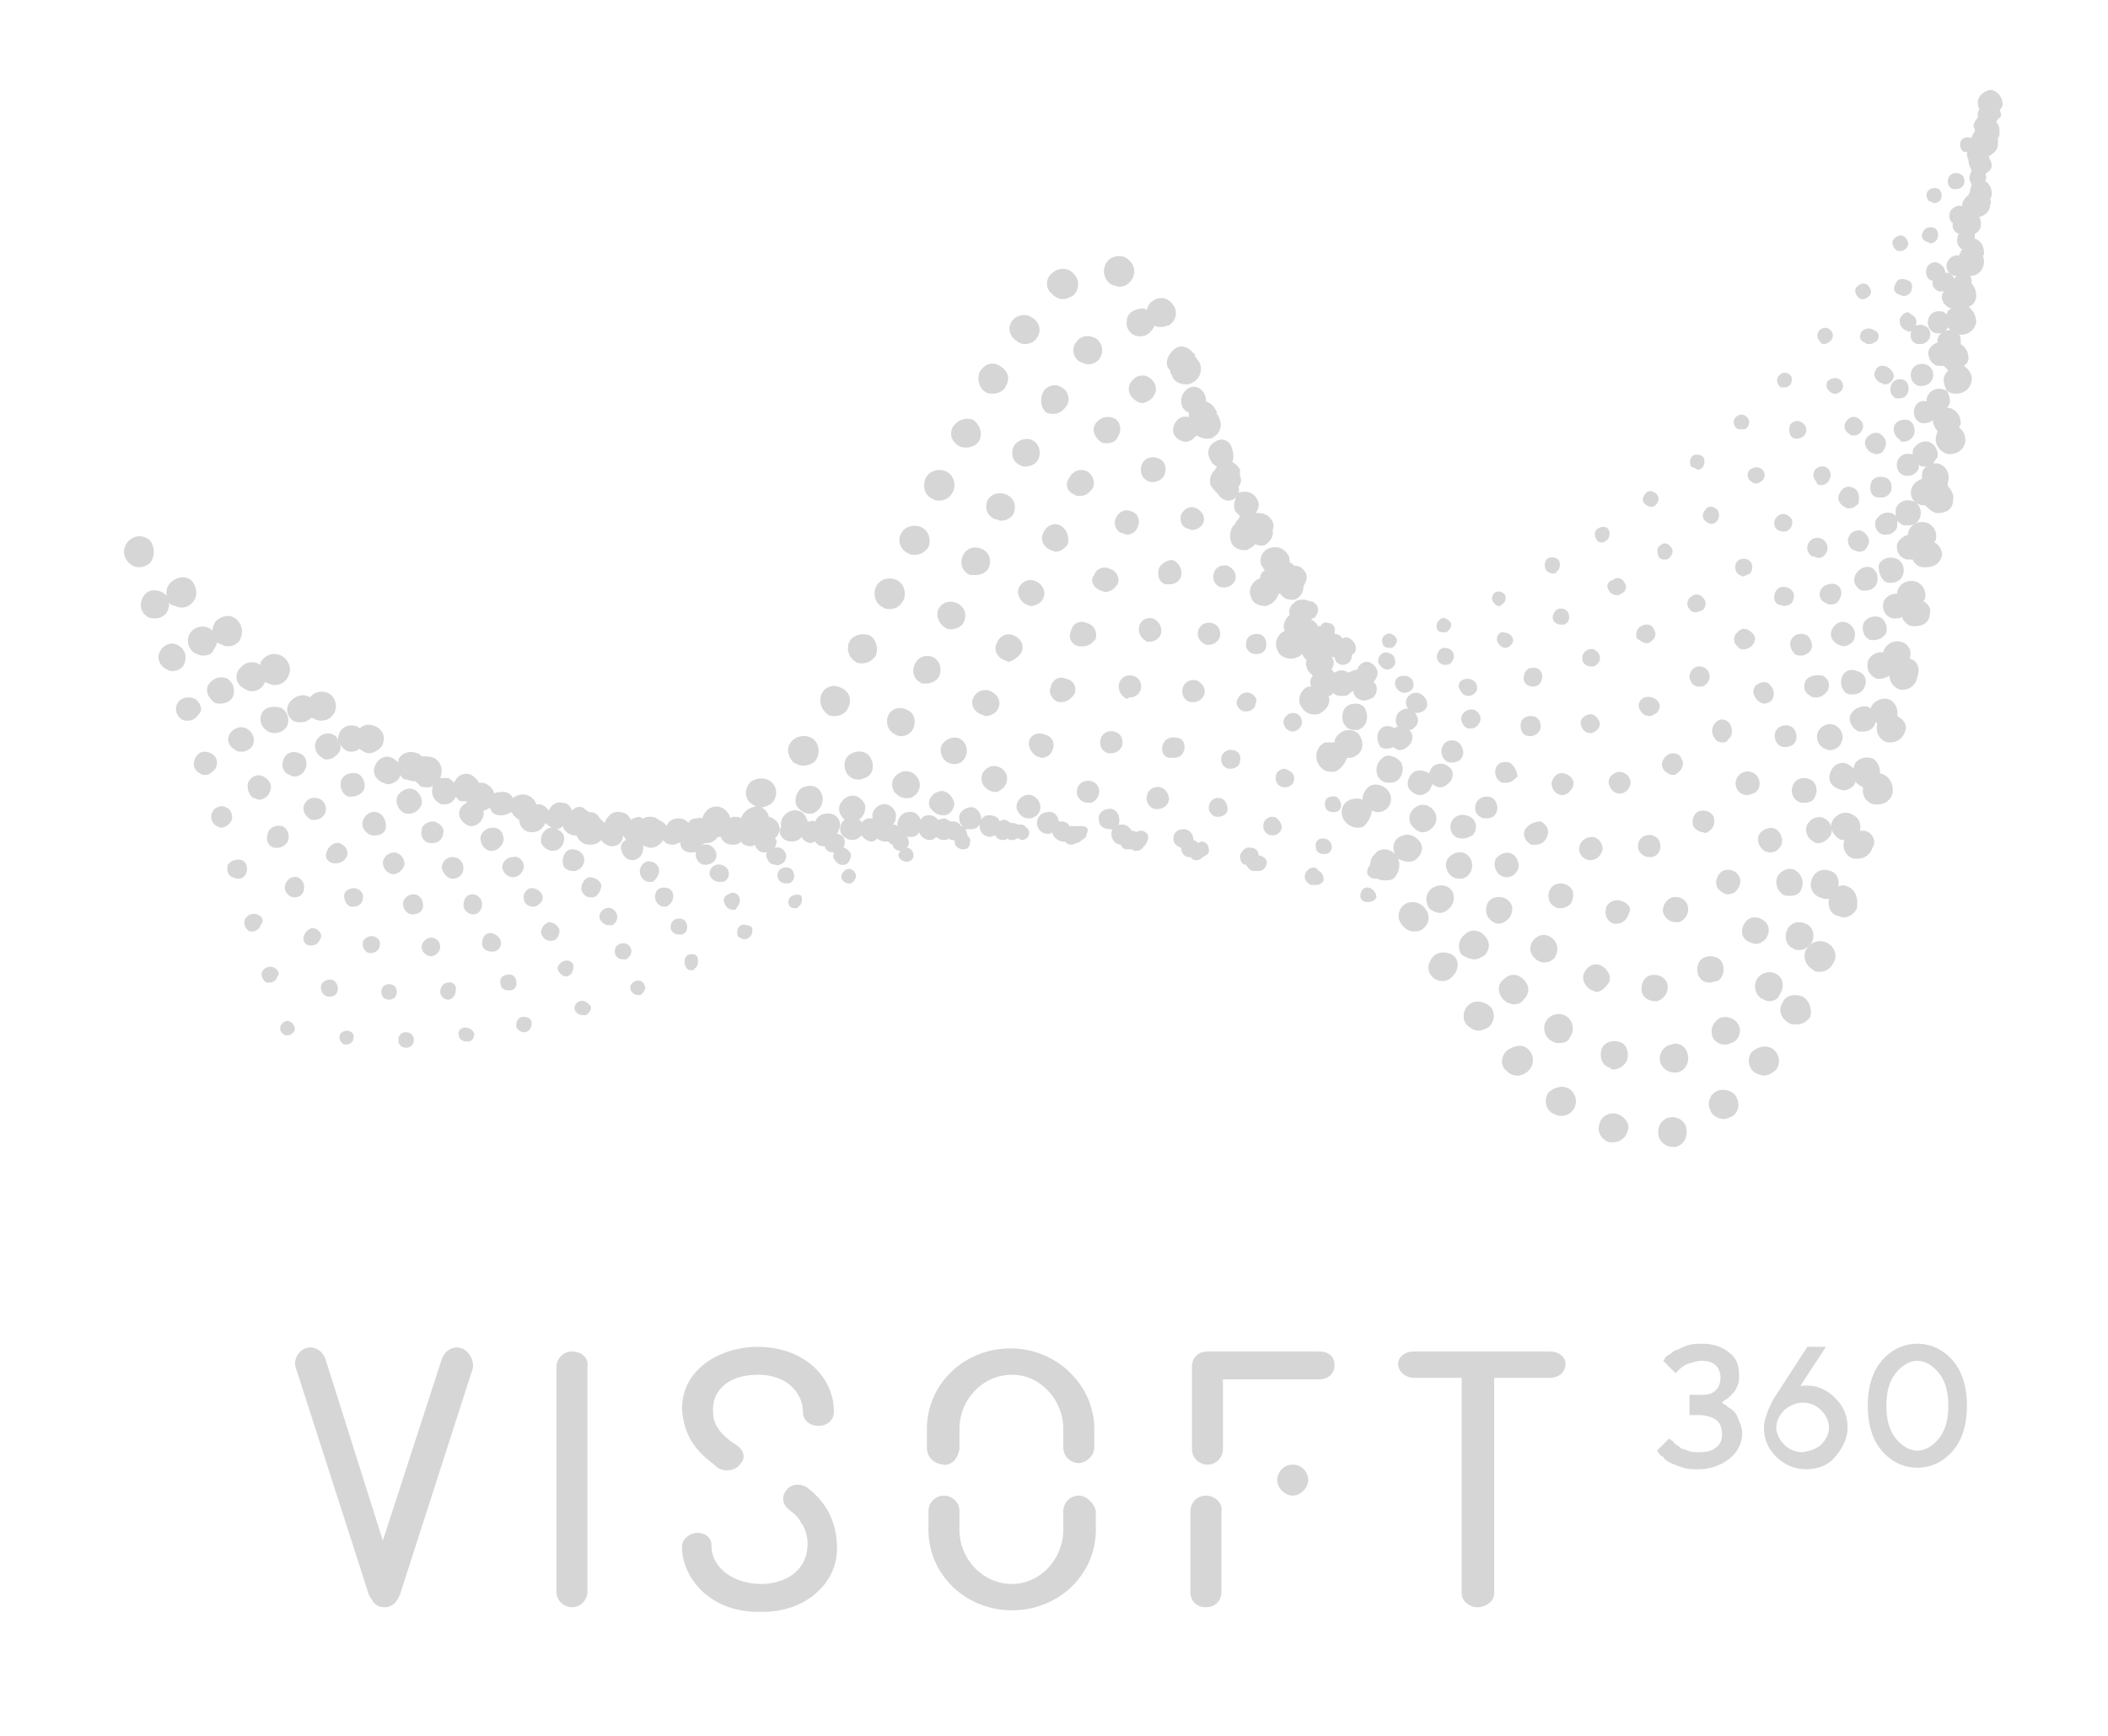 <?xml version="1.0" encoding="utf-8"?>
<!-- Generator: Adobe Illustrator 25.0.0, SVG Export Plug-In . SVG Version: 6.00 Build 0)  -->
<svg version="1.1" id="Layer_1" xmlns:v="https://vecta.io/nano"
	 xmlns="http://www.w3.org/2000/svg" xmlns:xlink="http://www.w3.org/1999/xlink" x="0px" y="0px" viewBox="0 0 136 112"
	 style="enable-background:new 0 0 136 112;" xml:space="preserve">
<style type="text/css">
	.st0{fill:#D6D6D6;}
</style>
<path class="st0" d="M77.6,54.3c0.3,0.1,0.4,0.3,0.4,0.6c0,0.2-0.2,0.3-0.4,0.4c-0.1,0.1-0.2,0.2-0.4,0.2c0,0-0.1,0-0.1,0
	c-0.1,0-0.2-0.1-0.3-0.2c0,0,0,0-0.1,0c-0.3,0-0.5-0.3-0.5-0.6c-0.3-0.1-0.5-0.3-0.5-0.6c0-0.4,0.3-0.6,0.7-0.6
	c0.3,0,0.6,0.3,0.6,0.7c0,0,0,0,0,0c0.1,0,0.2,0.1,0.3,0.2C77.4,54.3,77.5,54.3,77.6,54.3L77.6,54.3z M54.6,56.1
	c-0.2,0.1-0.4,0.4-0.3,0.6c0,0,0,0,0,0c0.1,0.2,0.3,0.3,0.4,0.3c0.1,0,0.1,0,0.2,0c0.2-0.1,0.4-0.4,0.3-0.6
	C55.1,56.1,54.8,56,54.6,56.1C54.6,56.1,54.6,56.1,54.6,56.1L54.6,56.1z M51.1,57.8c-0.2,0.1-0.3,0.4-0.2,0.6c0,0,0,0,0,0
	c0.1,0.2,0.3,0.2,0.4,0.2c0.1,0,0.2,0,0.2-0.1c0.2-0.1,0.3-0.4,0.2-0.7C51.6,57.7,51.3,57.7,51.1,57.8L51.1,57.8z M66.2,53.4
	c-0.1-0.2-0.3-0.2-0.4-0.2c0,0-0.1,0-0.1,0c-0.1,0-0.2-0.1-0.3-0.1c-0.1,0-0.2,0-0.2,0c-0.1-0.1-0.3-0.2-0.4-0.2
	c-0.1,0-0.2,0-0.3,0.1c-0.1-0.3-0.4-0.4-0.7-0.4c-0.2,0-0.4,0.1-0.5,0.3c0-0.1,0-0.2,0-0.2c-0.1-0.4-0.4-0.7-0.8-0.6
	c-0.4,0.1-0.7,0.4-0.6,0.8c0,0.2,0.1,0.3,0.2,0.4c0,0,0,0-0.1,0c-0.1-0.2-0.3-0.3-0.5-0.3c-0.1,0-0.1,0-0.2,0
	c-0.1-0.1-0.3-0.2-0.4-0.2c-0.1,0-0.3,0.1-0.4,0.1c-0.1-0.2-0.3-0.3-0.6-0.3c-0.2,0-0.4,0.1-0.5,0.3c-0.1-0.3-0.4-0.6-0.8-0.5
	c-0.4,0-0.7,0.4-0.7,0.8c0,0,0,0.1,0,0.1c-0.1-0.1-0.2-0.1-0.3-0.1c0.2-0.2,0.2-0.4,0.2-0.7c-0.1-0.4-0.5-0.7-0.9-0.6
	c-0.4,0.1-0.7,0.5-0.6,0.9c-0.1,0-0.1,0-0.2,0c-0.2,0-0.4,0.1-0.5,0.3c0-0.1-0.1-0.2-0.2-0.2c0.3-0.2,0.5-0.6,0.4-1
	c-0.2-0.4-0.6-0.7-1.1-0.5c-0.4,0.2-0.7,0.6-0.5,1.1c0,0,0,0,0,0c0.1,0.2,0.2,0.3,0.3,0.4c-0.2,0.1-0.3,0.4-0.3,0.6
	c0,0.4,0.4,0.7,0.8,0.7h0v0c0.3,0,0.5-0.2,0.6-0.3c0.1,0.2,0.4,0.4,0.6,0.4h0c0.2,0,0.3-0.1,0.4-0.2c0.1,0.1,0.3,0.2,0.5,0.2h0
	c0.1,0,0.1,0,0.2,0c0.1,0.1,0.2,0.2,0.3,0.2c0,0.2,0.2,0.4,0.5,0.4c-0.1,0.1-0.2,0.3-0.1,0.4c0.1,0.2,0.3,0.3,0.5,0.3
	c0,0,0.1,0,0.1,0c0.3-0.1,0.4-0.3,0.3-0.6c-0.1-0.2-0.2-0.3-0.4-0.3c0.1-0.1,0.2-0.3,0.1-0.5c0-0.2-0.2-0.3-0.4-0.4c0,0,0,0,0,0
	c0,0,0,0,0,0c0.1,0.1,0.3,0.2,0.5,0.2h0.1c0.2,0,0.4-0.1,0.5-0.3c0.1,0.3,0.4,0.5,0.7,0.5h0c0.2,0,0.3-0.1,0.4-0.2
	c0.1,0.1,0.3,0.2,0.5,0.2h0c0.1,0,0.2,0,0.3-0.1c0.1,0.1,0.2,0.1,0.3,0.1h0c0,0,0,0,0,0c0,0,0.1,0,0.1,0.1c0,0,0,0,0,0.1
	c0,0.2,0.3,0.4,0.5,0.4c0,0,0.1,0,0.1,0c0.3,0,0.4-0.3,0.4-0.6c0-0.1-0.1-0.2-0.2-0.3c0,0,0-0.1,0-0.1c0-0.1-0.1-0.2-0.1-0.3
	c0.1,0,0.2,0,0.3,0c0,0,0.1,0,0.1,0c0.2,0,0.4-0.1,0.5-0.3c0,0,0,0.1,0,0.1c0,0.4,0.3,0.7,0.7,0.7h0c0.1,0,0.2-0.1,0.3-0.1
	c0.1,0.2,0.3,0.3,0.5,0.3h0c0.1,0,0.2,0,0.3-0.1c0.1,0.1,0.2,0.1,0.3,0.1h0c0.1,0,0.2,0,0.3-0.1c0,0,0.1,0,0.1,0
	c0.1,0,0.1,0.1,0.2,0.1h0c0.3,0,0.5-0.2,0.5-0.5C66.4,53.6,66.3,53.4,66.2,53.4L66.2,53.4z M73.7,53.6c-0.2,0-0.3,0-0.4,0.1h0
	c-0.1-0.1-0.2-0.1-0.3-0.1c-0.1-0.2-0.3-0.4-0.6-0.4c-0.4,0-0.7,0.2-0.7,0.6c0,0,0,0,0,0c0,0.4,0.3,0.7,0.6,0.7h0
	c0.1,0.2,0.2,0.3,0.4,0.3c0,0,0,0,0.1,0c0.1,0,0.2,0,0.2,0c0.1,0,0.1,0.1,0.2,0.1h0.1c0.2,0,0.4-0.1,0.5-0.3
	c0.1-0.1,0.2-0.2,0.2-0.3C74.2,53.9,74,53.7,73.7,53.6C73.7,53.6,73.7,53.6,73.7,53.6L73.7,53.6z M69.8,53.3c-0.1,0-0.1,0-0.2,0
	c-0.1,0-0.1,0-0.2,0c-0.1,0-0.1,0-0.2,0c-0.1,0-0.1,0-0.2,0c-0.1-0.2-0.3-0.3-0.5-0.3c-0.1,0-0.2,0-0.2,0c0-0.4-0.4-0.7-0.7-0.6
	c-0.4,0-0.7,0.3-0.7,0.7c0,0.4,0.3,0.7,0.7,0.7h0c0.1,0,0.2,0,0.3-0.1c0,0.3,0.3,0.5,0.6,0.6h0c0.1,0,0.1,0,0.2,0
	c0.1,0.1,0.2,0.2,0.4,0.2h0c0.1,0,0.2,0,0.3-0.1c0,0,0,0,0,0h0c0.2,0,0.3-0.1,0.4-0.2c0.2-0.1,0.3-0.2,0.3-0.4
	C70.3,53.5,70.1,53.3,69.8,53.3L69.8,53.3z M41,63.3c-0.3,0.1-0.4,0.4-0.3,0.6c0.1,0.2,0.3,0.3,0.4,0.3c0.1,0,0.1,0,0.2,0
	c0.2-0.1,0.4-0.4,0.3-0.6C41.5,63.3,41.2,63.2,41,63.3L41,63.3z M44.4,61.6c-0.2,0.1-0.3,0.4-0.2,0.7c0.1,0.2,0.2,0.3,0.4,0.3
	c0.1,0,0.2,0,0.2-0.1c0.2-0.1,0.3-0.4,0.2-0.7C45,61.6,44.7,61.5,44.4,61.6L44.4,61.6z M22.4,66.5c-0.3,0-0.5,0.2-0.5,0.4
	c0,0.3,0.2,0.5,0.4,0.5c0,0,0,0,0,0c0,0,0,0,0,0c0.3,0,0.5-0.2,0.5-0.4C22.9,66.8,22.7,66.5,22.4,66.5L22.4,66.5z M18.7,65.9
	c-0.3-0.1-0.5,0.1-0.6,0.3c-0.1,0.3,0.1,0.5,0.3,0.6c0,0,0.1,0,0.1,0c0.2,0,0.4-0.1,0.5-0.3C19.1,66.3,18.9,66,18.7,65.9L18.7,65.9z
	 M30,66.3c-0.3,0-0.5,0.3-0.4,0.5c0,0.2,0.2,0.4,0.5,0.4c0,0,0,0,0.1,0c0.3,0,0.4-0.3,0.4-0.5C30.5,66.4,30.2,66.3,30,66.3L30,66.3z
	 M26.2,66.6c-0.3,0-0.5,0.2-0.5,0.5c0,0.3,0.2,0.5,0.5,0.5h0c0.3,0,0.5-0.2,0.5-0.5C26.7,66.8,26.5,66.6,26.2,66.6z M81.3,55.2
	C81.3,55.2,81.3,55.2,81.3,55.2c-0.1,0-0.1,0-0.1,0c0-0.3-0.2-0.5-0.5-0.5c-0.3-0.1-0.6,0.2-0.7,0.5c0,0,0,0,0,0
	c0,0.3,0.1,0.6,0.4,0.6c0.1,0.2,0.2,0.3,0.4,0.4c0,0,0.1,0,0.1,0c0.1,0,0.1,0,0.2,0l0.1,0c0.2,0,0.4-0.1,0.5-0.4
	C81.8,55.5,81.6,55.3,81.3,55.2L81.3,55.2z M33.7,65.6c-0.3,0.1-0.4,0.3-0.4,0.6c0,0,0,0,0,0c0,0.2,0.3,0.4,0.5,0.4c0,0,0.1,0,0.1,0
	c0.3-0.1,0.4-0.3,0.4-0.6C34.3,65.7,34,65.6,33.7,65.6z M37.4,64.6c-0.3,0.1-0.4,0.4-0.3,0.6c0.1,0.2,0.3,0.3,0.5,0.3
	c0,0,0.1,0,0.2,0c0.2-0.1,0.4-0.4,0.3-0.6C37.9,64.7,37.7,64.5,37.4,64.6z M47.8,59.7c-0.2,0.1-0.3,0.4-0.2,0.7
	c0.1,0.1,0.3,0.2,0.4,0.2c0.1,0,0.2,0,0.3-0.1c0.2-0.1,0.3-0.4,0.2-0.7C48.3,59.7,48,59.6,47.8,59.7z M115.1,25
	c0.3,0,0.5-0.2,0.5-0.5c0-0.1,0-0.2-0.1-0.3c-0.2-0.2-0.5-0.2-0.7,0c-0.2,0.2-0.2,0.5,0,0.7C114.8,25,115,25,115.1,25z M117.7,22.2
	c0.1,0,0.3-0.1,0.4-0.2c0.2-0.2,0.2-0.5,0-0.7c0,0,0,0,0,0c-0.2-0.2-0.5-0.2-0.7,0c-0.2,0.2-0.2,0.5,0,0.7c0,0,0,0,0,0
	C117.5,22.2,117.6,22.2,117.7,22.2L117.7,22.2z M109.5,30.3c0.1,0,0.2,0,0.3-0.1c0.2-0.2,0.2-0.5,0.1-0.7c-0.2-0.2-0.5-0.2-0.7-0.1
	c-0.2,0.2-0.2,0.5-0.1,0.7C109.3,30.2,109.4,30.2,109.5,30.3L109.5,30.3z M120.2,19.3c0.1,0,0.3-0.1,0.4-0.2
	c0.2-0.2,0.1-0.5-0.1-0.7c-0.2-0.2-0.5-0.1-0.7,0.1c-0.2,0.2-0.1,0.5,0.1,0.7C120,19.3,120.1,19.3,120.2,19.3L120.2,19.3z
	 M112.4,27.7c0.1,0,0.2,0,0.3-0.1c0.2-0.2,0.2-0.5,0-0.7c-0.2-0.2-0.5-0.2-0.7,0c-0.2,0.2-0.2,0.5,0,0.7
	C112.1,27.7,112.2,27.7,112.4,27.7L112.4,27.7z M124.5,13c0.1,0,0.2,0.1,0.3,0.1c0.2,0,0.3-0.1,0.4-0.2c0.1-0.2,0.1-0.5-0.1-0.7
	c-0.2-0.1-0.5-0.1-0.7,0.1S124.3,12.9,124.5,13L124.5,13z M122.6,16.2c0.2,0,0.3-0.1,0.4-0.2h0c0.2-0.2,0.1-0.5-0.1-0.7
	c-0.2-0.2-0.5-0.1-0.7,0.1c-0.2,0.2-0.1,0.5,0.1,0.7C122.4,16.2,122.5,16.2,122.6,16.2L122.6,16.2z M88.4,57.3
	c-0.3-0.1-0.5,0-0.6,0.3c-0.1,0.3,0,0.5,0.3,0.6c0.1,0,0.1,0,0.2,0c0.2,0,0.4-0.1,0.5-0.3C88.8,57.6,88.6,57.4,88.4,57.3L88.4,57.3z
	 M85.1,56.2c-0.1-0.1-0.1-0.1-0.2-0.2c-0.3-0.1-0.6,0.1-0.7,0.4c-0.1,0.3,0.1,0.6,0.4,0.7c0,0,0.1,0,0.1,0c0,0,0,0,0.1,0
	c0,0,0.1,0,0.1,0c0.2,0,0.4-0.1,0.5-0.3C85.4,56.5,85.3,56.3,85.1,56.2L85.1,56.2z M89.6,41.8c0,0,0.1,0,0.2,0
	c0.2-0.1,0.4-0.4,0.3-0.6c-0.1-0.2-0.4-0.4-0.6-0.3l0,0c-0.3,0.1-0.4,0.4-0.3,0.6C89.2,41.7,89.4,41.8,89.6,41.8L89.6,41.8z
	 M93.1,40.8c0.1,0,0.1,0,0.2,0c0.2-0.1,0.4-0.4,0.3-0.6c-0.1-0.2-0.4-0.4-0.6-0.3c-0.2,0.1-0.4,0.4-0.3,0.6
	C92.7,40.7,92.9,40.8,93.1,40.8L93.1,40.8z M103.3,35c0.1,0,0.2,0,0.3-0.1c0.2-0.1,0.3-0.4,0.2-0.7c-0.1-0.2-0.4-0.3-0.7-0.1h0
	c-0.2,0.1-0.3,0.4-0.1,0.7C103,34.9,103.2,35,103.3,35L103.3,35z M106.5,32.7c0.1,0,0.2,0,0.3-0.1c0.2-0.2,0.3-0.5,0.1-0.7
	c-0.2-0.2-0.5-0.3-0.7-0.1c-0.2,0.2-0.3,0.5-0.1,0.7C106.2,32.6,106.4,32.7,106.5,32.7L106.5,32.7z M96.7,39.1c0.1,0,0.1,0,0.2-0.1
	c0.2-0.1,0.3-0.4,0.2-0.6c-0.1-0.2-0.4-0.3-0.6-0.2c-0.2,0.1-0.3,0.4-0.2,0.6c0,0,0,0,0,0C96.4,38.9,96.5,39.1,96.7,39.1L96.7,39.1z
	 M100.2,37c0.1,0,0.2,0,0.2-0.1c0.2-0.1,0.3-0.4,0.2-0.7c-0.1-0.2-0.4-0.3-0.7-0.2c-0.2,0.1-0.3,0.4-0.2,0.7
	C99.8,36.9,100,37,100.2,37L100.2,37z M47.7,57.9c-0.1-0.3-0.5-0.4-0.7-0.2c-0.3,0.1-0.4,0.4-0.2,0.7c0,0,0,0,0,0
	c0.1,0.2,0.3,0.3,0.5,0.3c0.1,0,0.2,0,0.2-0.1C47.7,58.4,47.8,58.1,47.7,57.9L47.7,57.9z M54.5,55.8c0.3-0.1,0.4-0.4,0.4-0.7
	c-0.1-0.2-0.3-0.4-0.5-0.4c0.1-0.1,0.1-0.3,0.1-0.4c0-0.3-0.3-0.5-0.5-0.5c0.1-0.2,0.2-0.4,0.2-0.6c0-0.4-0.4-0.8-0.9-0.7
	c-0.3,0-0.6,0.2-0.7,0.5c-0.1,0-0.2-0.1-0.3,0v0c-0.1,0-0.1,0-0.2,0c0,0,0,0,0,0c-0.1-0.5-0.5-0.8-1-0.7c-0.4,0.1-0.8,0.5-0.7,1
	c0,0.1-0.1,0.2-0.1,0.3c0,0.4,0.3,0.7,0.8,0.7c0,0,0,0,0,0h0c0.2,0,0.5-0.1,0.6-0.3c0.1,0.2,0.4,0.4,0.6,0.4h0
	c0.1,0,0.2-0.1,0.3-0.1c0.1,0.2,0.3,0.3,0.5,0.3c0,0,0,0,0.1,0v0c0,0,0,0,0,0c0.1,0.3,0.3,0.4,0.6,0.4c0,0.1-0.1,0.3,0,0.4
	c0.1,0.2,0.3,0.4,0.5,0.4C54.4,55.8,54.5,55.8,54.5,55.8L54.5,55.8z M51.2,56.3c-0.1-0.3-0.4-0.4-0.7-0.3c-0.3,0.1-0.4,0.4-0.3,0.7
	c0.1,0.2,0.3,0.3,0.5,0.3c0.1,0,0.1,0,0.2,0C51.2,56.9,51.3,56.6,51.2,56.3L51.2,56.3z M21.3,63.2c-0.3,0-0.6,0.2-0.6,0.5
	c0,0.3,0.2,0.6,0.5,0.6h0.1c0.3,0,0.5-0.2,0.5-0.5C21.8,63.5,21.6,63.2,21.3,63.2L21.3,63.2z M17.6,62.4c-0.3-0.1-0.6,0.1-0.7,0.3
	c0,0,0,0,0,0c-0.1,0.3,0.1,0.6,0.3,0.7c0.1,0,0.1,0,0.2,0c0.2,0,0.4-0.1,0.5-0.4C18.1,62.8,17.9,62.5,17.6,62.4L17.6,62.4z
	 M25.1,63.5c-0.3,0-0.5,0.2-0.5,0.5c0,0,0,0,0,0c0,0.3,0.2,0.5,0.5,0.5h0c0.3,0,0.5-0.2,0.5-0.5C25.6,63.7,25.4,63.5,25.1,63.5
	C25.1,63.5,25.1,63.5,25.1,63.5L25.1,63.5z M36.4,62c-0.3,0.1-0.5,0.4-0.4,0.6c0,0,0,0,0,0c0.1,0.2,0.3,0.4,0.5,0.4c0,0,0.1,0,0.1,0
	c0.3-0.1,0.4-0.4,0.4-0.7C37,62.1,36.7,61.9,36.4,62L36.4,62z M40.7,61.2c-0.1-0.3-0.4-0.4-0.7-0.3c-0.3,0.1-0.4,0.4-0.3,0.7
	c0,0,0,0,0,0c0.1,0.2,0.3,0.3,0.5,0.3c0.1,0,0.1,0,0.2,0C40.7,61.7,40.8,61.4,40.7,61.2L40.7,61.2z M44.3,59.6
	c-0.1-0.3-0.4-0.4-0.7-0.3v0c-0.3,0.1-0.4,0.5-0.3,0.7c0.1,0.2,0.3,0.3,0.5,0.3c0.1,0,0.2,0,0.2,0C44.3,60.2,44.4,59.9,44.3,59.6
	L44.3,59.6z M32.7,62.9c-0.3,0-0.5,0.3-0.4,0.6c0,0.3,0.3,0.4,0.5,0.4c0,0,0.1,0,0.1,0c0.3,0,0.5-0.3,0.4-0.6
	C33.3,63,33,62.8,32.7,62.9L32.7,62.9z M28.9,63.4c-0.3,0-0.5,0.3-0.5,0.6c0,0.3,0.3,0.5,0.5,0.5c0,0,0,0,0,0c0.3,0,0.5-0.3,0.5-0.6
	C29.5,63.6,29.2,63.3,28.9,63.4L28.9,63.4z M118.1,25.3c0.1,0.1,0.2,0.1,0.3,0.1c0.2,0,0.3-0.1,0.4-0.2c0.2-0.2,0.1-0.6-0.1-0.7
	c-0.2-0.2-0.6-0.1-0.8,0.1C117.8,24.8,117.8,25.1,118.1,25.3L118.1,25.3z M120.1,21.4c-0.2,0.3-0.1,0.6,0.2,0.7
	c0.1,0.1,0.2,0.1,0.3,0.1c0.2,0,0.3-0.1,0.5-0.2c0.2-0.3,0.1-0.6-0.2-0.7C120.6,21.1,120.3,21.2,120.1,21.4L120.1,21.4z M115.6,28.2
	c0.1,0.1,0.2,0.1,0.4,0.1c0.1,0,0.3-0.1,0.4-0.2c0.2-0.2,0.2-0.6-0.1-0.8c-0.2-0.2-0.6-0.2-0.8,0.1C115.4,27.6,115.4,28,115.6,28.2
	C115.6,28.2,115.6,28.2,115.6,28.2L115.6,28.2z M112.9,31c0.1,0.1,0.2,0.2,0.4,0.2c0.1,0,0.3-0.1,0.4-0.2c0.2-0.2,0.2-0.5,0-0.7
	c0,0,0,0,0,0c-0.2-0.2-0.5-0.2-0.8,0C112.7,30.5,112.7,30.8,112.9,31L112.9,31z M122.3,18.3L122.3,18.3c-0.2,0.3-0.1,0.6,0.2,0.7
	c0.1,0,0.2,0.1,0.3,0.1c0.2,0,0.4-0.1,0.5-0.3c0.1-0.3,0.1-0.6-0.2-0.7C122.7,17.9,122.4,18,122.3,18.3
	C122.3,18.3,122.3,18.3,122.3,18.3L122.3,18.3z M126,12.2c0.1,0,0.1,0,0.2,0c0.2,0,0.4-0.1,0.5-0.3c0.1-0.3,0-0.6-0.3-0.7
	c-0.3-0.1-0.6,0-0.7,0.3c0,0,0,0,0,0C125.6,11.8,125.7,12.1,126,12.2z M110,33.6c0.1,0.1,0.3,0.2,0.4,0.2c0.1,0,0.2,0,0.3-0.1
	c0.2-0.2,0.3-0.5,0.1-0.8c-0.2-0.2-0.5-0.3-0.7-0.1c0,0,0,0,0,0C109.8,33.1,109.8,33.4,110,33.6L110,33.6z M124.3,15.6
	c0.1,0,0.2,0.1,0.2,0.1c0.2,0,0.4-0.1,0.5-0.3c0.1-0.3,0-0.6-0.2-0.7c-0.3-0.1-0.6,0-0.7,0.2C123.9,15.2,124,15.5,124.3,15.6
	C124.3,15.6,124.3,15.6,124.3,15.6L124.3,15.6z M85.9,51.4c-0.3,0-0.5,0.3-0.4,0.6c0,0.3,0.3,0.4,0.5,0.4h0.1c0.3,0,0.5-0.3,0.4-0.6
	C86.4,51.5,86.2,51.3,85.9,51.4C85.9,51.4,85.9,51.4,85.9,51.4z M85.3,54.1c-0.3,0-0.5,0.3-0.4,0.6c0,0.3,0.3,0.4,0.5,0.4
	c0,0,0.1,0,0.1,0c0.3,0,0.5-0.3,0.4-0.6S85.6,54.1,85.3,54.1L85.3,54.1z M96.6,41.4c0.1,0.2,0.3,0.4,0.5,0.4c0,0,0.1,0,0.1,0
	c0.3-0.1,0.5-0.4,0.4-0.6c0,0,0,0,0,0c-0.1-0.3-0.4-0.4-0.7-0.4C96.7,40.8,96.5,41.1,96.6,41.4z M100.2,40c0.1,0.2,0.3,0.3,0.5,0.3
	c0.1,0,0.1,0,0.2,0c0.3-0.1,0.4-0.4,0.3-0.7s-0.4-0.4-0.7-0.3C100.3,39.4,100.1,39.7,100.2,40L100.2,40z M103.8,38.1
	c0.1,0.2,0.3,0.3,0.5,0.3c0.1,0,0.2,0,0.3-0.1c0.3-0.1,0.4-0.5,0.2-0.7c-0.1-0.3-0.5-0.4-0.7-0.2C103.7,37.5,103.6,37.8,103.8,38.1
	L103.8,38.1z M107,35.9c0.1,0.2,0.3,0.2,0.4,0.2c0.1,0,0.2,0,0.3-0.1c0.2-0.2,0.3-0.5,0.1-0.7c-0.2-0.3-0.5-0.3-0.7-0.1
	C106.9,35.3,106.9,35.6,107,35.9L107,35.9z M92.7,42.4c0,0.3,0.3,0.5,0.5,0.5c0,0,0,0,0.1,0c0.3,0,0.5-0.3,0.5-0.6c0,0,0,0,0,0
	c0-0.3-0.3-0.5-0.6-0.5C92.9,41.8,92.7,42.1,92.7,42.4z M89.5,43.2C89.6,43.2,89.6,43.2,89.5,43.2c0.3,0,0.6-0.3,0.5-0.6
	c0,0,0,0,0,0c0-0.3-0.3-0.5-0.6-0.5c-0.3,0-0.5,0.3-0.5,0.6C89,43,89.3,43.2,89.5,43.2L89.5,43.2z M50.3,55.8
	c0.3-0.1,0.5-0.4,0.4-0.7c-0.1-0.3-0.4-0.5-0.7-0.4c0-0.1,0.1-0.2,0.1-0.4c0-0.1,0-0.1-0.1-0.2c0.2-0.2,0.3-0.4,0.3-0.6
	c0-0.4-0.3-0.7-0.7-0.8c0,0,0,0,0,0c-0.1-0.5-0.6-0.8-1.1-0.6c-0.3,0.1-0.6,0.4-0.7,0.7c-0.1-0.1-0.3-0.1-0.4-0.1
	c-0.1,0-0.2,0-0.3,0.1c0,0,0-0.1,0-0.1c-0.2-0.5-0.7-0.8-1.2-0.6c-0.3,0.1-0.5,0.4-0.6,0.7c-0.1,0-0.2-0.1-0.3,0
	c-0.3,0-0.5,0.1-0.6,0.3c-0.1-0.2-0.4-0.3-0.6-0.3c-0.4,0-0.7,0.2-0.8,0.5c-0.1-0.2-0.3-0.3-0.5-0.4c-0.1-0.1-0.3-0.2-0.5-0.2
	c-0.2,0-0.3,0-0.5,0.1c-0.1,0-0.1,0-0.2-0.1c-0.2,0-0.5,0.1-0.6,0.2c-0.1-0.3-0.4-0.5-0.7-0.5c-0.4-0.1-0.8,0.2-1,0.7
	c-0.1-0.1-0.2-0.2-0.3-0.3c-0.1-0.2-0.3-0.4-0.6-0.4c0,0-0.1,0-0.1,0c-0.1-0.1-0.3-0.2-0.4-0.3c-0.3-0.1-0.5,0-0.7,0.2
	c-0.1-0.3-0.3-0.5-0.6-0.5c-0.4-0.1-0.7,0.1-0.9,0.5c-0.1-0.2-0.3-0.3-0.5-0.4c-0.1,0-0.2,0-0.3,0c-0.1-0.3-0.3-0.5-0.6-0.6
	c-0.3-0.1-0.7,0-0.9,0.2c-0.1-0.2-0.3-0.4-0.6-0.4c-0.2,0-0.5,0-0.6,0.1c-0.1-0.3-0.3-0.5-0.5-0.6c-0.1-0.1-0.3-0.1-0.5-0.1
	c-0.1-0.2-0.3-0.4-0.5-0.5c-0.4-0.2-0.9,0-1.1,0.5c-0.1-0.1-0.3-0.3-0.4-0.3c-0.2,0-0.3,0-0.5,0c0.2-0.5,0.1-1-0.4-1.3
	c-0.3-0.1-0.5-0.1-0.8-0.1c-0.1-0.1-0.2-0.2-0.3-0.2c-0.5-0.2-1,0-1.2,0.4c0,0,0,0,0,0c0,0.1,0,0.1,0,0.2c-0.1-0.1-0.2-0.2-0.4-0.3
	c-0.4-0.2-0.9,0-1.1,0.5c-0.2,0.4,0,0.9,0.5,1.1c0.1,0,0.2,0.1,0.3,0.1c0.3,0,0.7-0.2,0.8-0.5c0,0,0-0.1,0-0.1
	c0.1,0.1,0.2,0.3,0.4,0.3c0.1,0,0.3,0.1,0.4,0.1c0.1,0,0.2,0,0.2,0c0.1,0.1,0.2,0.2,0.3,0.3c0.1,0.1,0.3,0.1,0.5,0.1
	c0.1,0,0.2,0,0.3-0.1c0,0,0,0.1,0,0.1c-0.1,0.5,0.1,0.9,0.6,1.1c0.1,0,0.2,0,0.2,0c0.3,0,0.6-0.2,0.7-0.5c0.1,0.1,0.2,0.3,0.4,0.3
	c0.1,0,0.2,0,0.3,0c0,0,0,0,0,0.1c-0.4,0.2-0.6,0.6-0.4,1c0.1,0.2,0.3,0.4,0.6,0.5c0,0,0.1,0,0.1,0c0.4,0,0.7-0.3,0.8-0.7
	c0-0.1,0-0.2,0-0.3c0.1,0,0.3-0.1,0.4-0.2c0.1,0.3,0.3,0.5,0.6,0.5c0.1,0,0.1,0,0.2,0c0.2,0,0.4-0.1,0.6-0.2
	c0.1,0.2,0.3,0.4,0.5,0.5c0,0.4,0.3,0.8,0.8,0.8H34c0,0,0.1,0,0.1,0c0.1,0,0.1,0,0.2,0c0.4,0,0.7-0.2,0.9-0.6
	c0.1,0.1,0.2,0.2,0.4,0.3c-0.4,0-0.7,0.4-0.7,0.8c0,0.4,0.4,0.7,0.8,0.7h0c0.4,0,0.7-0.4,0.7-0.8c0-0.3-0.2-0.5-0.5-0.6
	c0.2,0,0.3-0.1,0.4-0.2c0.1,0.3,0.3,0.5,0.7,0.6c0.1,0,0.1,0,0.2,0c0.1,0.3,0.4,0.6,0.8,0.6c0,0,0.1,0,0.1,0c0.3,0,0.5-0.1,0.7-0.3
	c0.1,0.2,0.4,0.4,0.7,0.4h0c0.4,0,0.7-0.3,0.7-0.7c0.1,0.1,0.1,0.2,0.2,0.3c-0.3,0.1-0.4,0.4-0.3,0.7c0.1,0.3,0.3,0.6,0.7,0.6
	c0,0,0.1,0,0.1,0c0.4-0.1,0.6-0.4,0.6-0.8c0-0.1,0-0.2-0.1-0.2c0.2,0.1,0.4,0.2,0.6,0.2H42c0.3,0,0.6-0.2,0.8-0.5
	c0.1,0.2,0.3,0.3,0.6,0.3h0v0c0.1,0,0.2,0,0.3-0.1c0.1,0,0.2,0,0.2-0.1c0,0,0,0,0,0.1c0,0.4,0.3,0.6,0.7,0.6c0,0,0,0,0.1,0
	c0.3,0,0.5-0.2,0.6-0.5c0.1,0,0.1-0.1,0.2-0.1c0,0,0.1,0,0.1,0h0c0.3,0,0.6-0.2,0.7-0.4c0,0,0.1,0,0.1,0c0,0,0,0,0.1,0
	c0.1,0.3,0.4,0.5,0.7,0.5h0c0.1,0,0.1,0,0.2,0h0c0.2,0,0.3-0.1,0.4-0.2c0.1,0.2,0.4,0.3,0.6,0.3c0.1,0,0.2,0,0.3-0.1
	c0.1,0.3,0.3,0.5,0.6,0.5c0,0,0.1,0,0.1,0c0,0,0.1,0,0.1,0c-0.1,0.1-0.1,0.3,0,0.4c0.1,0.3,0.3,0.4,0.6,0.4
	C50.1,55.9,50.2,55.8,50.3,55.8L50.3,55.8L50.3,55.8z M24,60.4c-0.3,0-0.6,0.2-0.6,0.5c0,0.3,0.2,0.6,0.5,0.6h0
	c0.3,0,0.6-0.2,0.6-0.5C24.6,60.7,24.3,60.4,24,60.4L24,60.4z M82.1,52.7c-0.3,0-0.6,0.2-0.6,0.6c0,0.3,0.2,0.6,0.6,0.6h0
	c0.3,0,0.6-0.2,0.6-0.6C82.6,53,82.4,52.7,82.1,52.7L82.1,52.7z M20.3,59.9c-0.3-0.1-0.6,0.2-0.7,0.5S19.7,61,20,61c0,0,0.1,0,0.1,0
	c0.3,0,0.5-0.2,0.6-0.5C20.8,60.3,20.6,60,20.3,59.9z M27.8,60.5c-0.3,0-0.6,0.3-0.6,0.6c0,0.3,0.3,0.6,0.6,0.6h0
	c0.3,0,0.6-0.3,0.6-0.6C28.4,60.7,28.1,60.5,27.8,60.5C27.8,60.5,27.8,60.5,27.8,60.5L27.8,60.5z M16.6,59c-0.3-0.1-0.6,0-0.8,0.3
	c-0.1,0.3,0,0.6,0.3,0.8v0c0.1,0,0.1,0,0.2,0c0.2,0,0.5-0.2,0.5-0.4C17.1,59.4,16.9,59.1,16.6,59C16.6,59,16.6,59,16.6,59L16.6,59z
	 M47,56.2c-0.1-0.3-0.5-0.5-0.8-0.4c-0.3,0.1-0.5,0.4-0.4,0.7c0.1,0.2,0.3,0.4,0.6,0.4c0.1,0,0.1,0,0.2,0
	C46.9,56.9,47.1,56.5,47,56.2z M39.8,59c-0.1-0.3-0.4-0.5-0.7-0.4c-0.3,0.1-0.5,0.4-0.4,0.7c0.1,0.2,0.3,0.4,0.6,0.4
	c0.1,0,0.1,0,0.2,0C39.7,59.6,39.9,59.3,39.8,59L39.8,59z M31.6,60.2c-0.3,0-0.5,0.3-0.5,0.7c0,0.3,0.3,0.5,0.6,0.5c0,0,0,0,0.1,0
	c0.3,0,0.6-0.3,0.5-0.7C32.2,60.4,31.9,60.2,31.6,60.2L31.6,60.2z M43.4,57.6c-0.1-0.3-0.5-0.4-0.8-0.3c-0.3,0.1-0.4,0.5-0.3,0.8
	c0.1,0.2,0.3,0.4,0.5,0.4c0.1,0,0.2,0,0.2,0C43.4,58.3,43.5,57.9,43.4,57.6L43.4,57.6z M36.1,60c-0.1-0.3-0.4-0.5-0.7-0.5
	c-0.3,0.1-0.5,0.4-0.5,0.7c0,0,0,0,0,0c0.1,0.3,0.3,0.5,0.6,0.5c0,0,0.1,0,0.1,0C35.9,60.7,36.1,60.4,36.1,60L36.1,60z M115.1,34.3
	c0.2,0,0.3-0.1,0.4-0.2c0.2-0.3,0.2-0.6-0.1-0.8c-0.2-0.2-0.6-0.2-0.8,0.1c-0.2,0.2-0.2,0.6,0.1,0.8C114.9,34.3,115,34.3,115.1,34.3
	L115.1,34.3z M117.5,31.3c0.2,0,0.4-0.1,0.5-0.3c0.2-0.3,0.1-0.6-0.1-0.8c-0.3-0.2-0.6-0.1-0.8,0.1c-0.2,0.3-0.1,0.6,0.1,0.8
	C117.2,31.3,117.4,31.3,117.5,31.3L117.5,31.3z M119.3,28c0.1,0.1,0.2,0.1,0.3,0.1c0.2,0,0.4-0.1,0.5-0.3c0.2-0.3,0.1-0.6-0.2-0.8
	s-0.6-0.1-0.8,0.2C118.9,27.5,119,27.8,119.3,28C119.3,28,119.3,28,119.3,28L119.3,28z M112.9,37c0.2-0.2,0.2-0.6,0-0.8c0,0,0,0,0,0
	c-0.2-0.2-0.6-0.2-0.8,0c-0.2,0.2-0.2,0.6,0,0.8c0,0,0,0,0,0c0.1,0.1,0.3,0.2,0.4,0.2C112.6,37.1,112.8,37.1,112.9,37z M121,23.9
	c-0.2,0.3,0,0.6,0.3,0.8c0.1,0,0.2,0.1,0.3,0.1c0.2,0,0.4-0.1,0.5-0.3c0.2-0.3,0-0.6-0.3-0.8S121.1,23.6,121,23.9L121,23.9z
	 M109.8,39.4L109.8,39.4c0.3-0.2,0.3-0.6,0.1-0.8c-0.2-0.3-0.6-0.3-0.8-0.1c-0.3,0.2-0.3,0.6-0.1,0.8c0.1,0.2,0.3,0.2,0.5,0.2
	C109.5,39.5,109.7,39.4,109.8,39.4z M122.6,20.5c-0.1,0.3,0,0.6,0.3,0.8c0.1,0,0.2,0.1,0.2,0.1c0.1,0,0.2,0,0.2-0.1c0,0,0,0,0,0.1
	c-0.1,0.3,0,0.7,0.4,0.8c0,0,0,0,0,0c0.1,0,0.1,0,0.2,0c0.3,0,0.5-0.2,0.6-0.4c0.1-0.3,0-0.7-0.4-0.8c-0.2-0.1-0.3,0-0.5,0
	c0.1-0.3,0-0.6-0.3-0.7C123.1,20,122.8,20.2,122.6,20.5L122.6,20.5z M82.9,49.6c-0.3,0-0.6,0.2-0.6,0.6c0,0.3,0.2,0.6,0.6,0.6h0
	c0.3,0,0.6-0.2,0.6-0.6C83.5,49.9,83.2,49.7,82.9,49.6L82.9,49.6z M106.2,41.5c0.1,0,0.2,0,0.3-0.1h0c0.3-0.2,0.4-0.5,0.2-0.8
	c-0.1-0.3-0.5-0.4-0.8-0.2c-0.3,0.1-0.4,0.5-0.3,0.8C105.8,41.3,106,41.5,106.2,41.5L106.2,41.5z M83.4,46c-0.3,0-0.6,0.3-0.6,0.6
	c0,0.3,0.3,0.6,0.6,0.6c0.3,0,0.6-0.3,0.6-0.6C84,46.3,83.8,46,83.4,46L83.4,46z M102.6,43c0.1,0,0.1,0,0.2,0
	c0.3-0.1,0.5-0.4,0.4-0.7c-0.1-0.3-0.4-0.5-0.7-0.4c-0.3,0.1-0.5,0.4-0.4,0.7C102.1,42.8,102.4,43,102.6,43L102.6,43z M94.7,44.9
	L94.7,44.9c0.3,0,0.6-0.2,0.6-0.5c0-0.3-0.2-0.6-0.6-0.6s-0.6,0.2-0.6,0.5C94.2,44.6,94.4,44.9,94.7,44.9z M90.6,44.7L90.6,44.7
	c0.3,0,0.6-0.2,0.6-0.5c0-0.3-0.2-0.6-0.6-0.6s-0.6,0.2-0.6,0.5C90,44.4,90.3,44.7,90.6,44.7z M98.9,44.3
	C98.9,44.3,98.9,44.3,98.9,44.3c0.4,0,0.6-0.3,0.6-0.7c0-0.3-0.3-0.6-0.7-0.5c-0.3,0-0.5,0.3-0.5,0.7C98.3,44.1,98.6,44.3,98.9,44.3
	L98.9,44.3z M64.8,52.9L64.8,52.9z M80.6,44.7c-0.4-0.1-0.7,0.2-0.8,0.5c-0.1,0.3,0.2,0.7,0.5,0.7c0,0,0,0,0,0c0,0,0.1,0,0.1,0
	c0.3,0,0.6-0.2,0.6-0.5C81.2,45.1,80.9,44.8,80.6,44.7L80.6,44.7z M78.7,51.5c-0.3-0.1-0.7,0.2-0.7,0.5c-0.1,0.3,0.2,0.7,0.5,0.7
	c0,0,0.1,0,0.1,0c0.3,0,0.6-0.2,0.6-0.5C79.2,51.9,79,51.5,78.7,51.5L78.7,51.5z M79.5,48.4c-0.3-0.1-0.7,0.2-0.7,0.5
	c-0.1,0.3,0.2,0.7,0.5,0.7c0,0,0,0,0,0c0,0,0.1,0,0.1,0c0.3,0,0.6-0.2,0.6-0.5C80.1,48.8,79.9,48.4,79.5,48.4z M22.9,57.3
	c-0.4,0-0.7,0.2-0.7,0.5c0,0.3,0.2,0.7,0.5,0.7c0,0,0.1,0,0.1,0c0.3,0,0.6-0.2,0.6-0.5C23.5,57.7,23.3,57.4,22.9,57.3
	C22.9,57.3,22.9,57.3,22.9,57.3L22.9,57.3z M26.7,57.7c-0.4,0-0.7,0.3-0.7,0.6c0,0.4,0.3,0.7,0.6,0.7v0c0.4,0,0.7-0.2,0.7-0.6
	c0,0,0,0,0,0C27.3,58,27,57.7,26.7,57.7L26.7,57.7z M19.2,56.6c-0.3-0.1-0.7,0.1-0.8,0.5c-0.1,0.3,0.1,0.7,0.5,0.8c0,0,0.1,0,0.1,0
	c0.3,0,0.6-0.2,0.6-0.5C19.7,57.1,19.5,56.7,19.2,56.6C19.2,56.6,19.2,56.6,19.2,56.6L19.2,56.6z M30.5,57.7c-0.4,0-0.6,0.3-0.6,0.7
	c0,0.3,0.3,0.6,0.6,0.6h0c0.4,0,0.6-0.3,0.6-0.7C31.1,58,30.8,57.7,30.5,57.7C30.5,57.7,30.5,57.7,30.5,57.7L30.5,57.7z M15.9,56.3
	c0.1-0.3,0-0.7-0.3-0.8c0,0,0,0,0,0c-0.3-0.1-0.7,0-0.9,0.3c-0.1,0.3,0,0.7,0.3,0.8c0.1,0,0.2,0.1,0.3,0.1
	C15.6,56.7,15.8,56.6,15.9,56.3L15.9,56.3z M38.8,57.1c-0.1-0.3-0.4-0.5-0.8-0.5c-0.3,0.1-0.5,0.4-0.5,0.8c0.1,0.3,0.3,0.5,0.6,0.5
	c0.1,0,0.1,0,0.2,0C38.6,57.8,38.8,57.4,38.8,57.1C38.8,57.1,38.8,57.1,38.8,57.1L38.8,57.1z M34.3,57.3L34.3,57.3
	c-0.3,0-0.6,0.4-0.5,0.7c0,0.3,0.3,0.5,0.6,0.5c0,0,0.1,0,0.1,0c0.3-0.1,0.6-0.4,0.5-0.7C34.9,57.5,34.6,57.3,34.3,57.3L34.3,57.3z
	 M46.2,55c-0.1-0.3-0.4-0.6-0.8-0.5c-0.3,0.1-0.6,0.4-0.5,0.8c0.1,0.3,0.3,0.5,0.6,0.5c0,0,0.1,0,0.1,0C46.1,55.7,46.3,55.4,46.2,55
	L46.2,55z M42.5,56c-0.1-0.3-0.5-0.5-0.8-0.4c0,0,0,0,0,0c-0.3,0.1-0.5,0.5-0.4,0.8c0.1,0.3,0.3,0.5,0.6,0.5c0.1,0,0.1,0,0.2,0
	C42.4,56.7,42.6,56.3,42.5,56L42.5,56z M81.7,41.6c0-0.4-0.2-0.7-0.6-0.7s-0.7,0.2-0.7,0.6c-0.1,0.3,0.2,0.7,0.6,0.7
	c0,0,0.1,0,0.1,0C81.4,42.2,81.7,42,81.7,41.6L81.7,41.6z M121.3,28c-0.3-0.2-0.7,0-0.9,0.3c-0.2,0.3,0,0.7,0.3,0.9c0,0,0,0,0,0
	c0.1,0,0.2,0.1,0.3,0.1c0.3,0,0.5-0.1,0.6-0.4v0C121.8,28.5,121.6,28.2,121.3,28L121.3,28z M122.3,25.7c0.1,0,0.2,0,0.2,0
	c0.3,0,0.5-0.1,0.6-0.4c0.1-0.3,0-0.7-0.3-0.8s-0.7,0-0.8,0.4S122,25.5,122.3,25.7L122.3,25.7z M119.6,31.5
	c-0.3-0.2-0.7-0.1-0.9,0.3c-0.2,0.3-0.1,0.7,0.3,0.9c0.1,0.1,0.2,0.1,0.3,0.1c0.2,0,0.4-0.1,0.6-0.3C120,32,119.9,31.6,119.6,31.5
	L119.6,31.5z M117.3,36c0.2,0,0.4-0.1,0.5-0.3c0.2-0.3,0.1-0.7-0.2-0.9c-0.3-0.2-0.7-0.1-0.9,0.2c-0.2,0.3-0.1,0.7,0.2,0.9
	C117.1,35.9,117.2,36,117.3,36L117.3,36z M115.1,39.1c0.2,0,0.4-0.1,0.5-0.2c0.2-0.3,0.2-0.7-0.1-0.9c0,0,0,0,0,0
	c-0.3-0.2-0.7-0.2-0.9,0.1c-0.2,0.3-0.2,0.7,0.1,0.9c0,0,0,0,0,0C114.8,39,115,39.1,115.1,39.1L115.1,39.1z M90.8,45
	c-0.2,0.3-0.1,0.7,0.3,0.9c0.1,0.1,0.2,0.1,0.3,0.1c0.2,0,0.5-0.1,0.6-0.3c0.2-0.3,0-0.7-0.3-0.9C91.4,44.6,91,44.7,90.8,45L90.8,45
	L90.8,45z M95.1,45.8c-0.3-0.1-0.7,0.1-0.8,0.4c-0.1,0.3,0.1,0.7,0.4,0.8c0.1,0,0.1,0,0.2,0c0.3,0,0.5-0.2,0.6-0.5
	C95.6,46.3,95.4,45.9,95.1,45.8L95.1,45.8z M112.5,41.9c0.2,0,0.3-0.1,0.5-0.2c0.3-0.3,0.3-0.7,0-0.9c-0.3-0.3-0.7-0.3-0.9,0
	c-0.3,0.2-0.3,0.7,0,0.9C112.2,41.9,112.4,41.9,112.5,41.9L112.5,41.9z M110,44.2c0.3-0.2,0.4-0.6,0.2-0.9c0,0,0,0,0,0
	c-0.2-0.3-0.6-0.4-0.9-0.2c-0.3,0.2-0.4,0.6-0.2,0.9c0,0,0,0,0,0c0.1,0.2,0.3,0.3,0.5,0.3C109.8,44.3,109.9,44.3,110,44.2L110,44.2z
	 M106.1,45c-0.3,0.1-0.5,0.5-0.3,0.8c0.1,0.2,0.3,0.4,0.6,0.4c0.1,0,0.2,0,0.3-0.1c0.3-0.1,0.5-0.5,0.3-0.8c0,0,0,0,0,0
	C106.8,45,106.4,44.9,106.1,45L106.1,45z M102.6,47.3c0,0,0.1,0,0.1,0c0.3-0.1,0.6-0.4,0.5-0.7c-0.1-0.3-0.4-0.6-0.7-0.5
	c-0.4,0.1-0.6,0.4-0.5,0.7C102.1,47.1,102.3,47.3,102.6,47.3L102.6,47.3z M98.7,47.5L98.7,47.5c0.4,0,0.7-0.3,0.7-0.6
	c0-0.4-0.2-0.7-0.6-0.7c-0.4,0-0.7,0.2-0.7,0.6c0,0,0,0,0,0C98.1,47.2,98.3,47.5,98.7,47.5z M67.7,52.5L67.7,52.5z M78,41.6
	c0.3,0,0.6-0.2,0.7-0.5c0.1-0.4-0.1-0.8-0.5-0.9c-0.4-0.1-0.8,0.1-0.9,0.5c-0.1,0.4,0.1,0.7,0.5,0.9c0,0,0,0,0,0
	C77.8,41.6,77.9,41.6,78,41.6L78,41.6z M76.4,48.4c0.1-0.4-0.1-0.8-0.5-0.8c-0.4-0.1-0.8,0.1-0.9,0.5c-0.1,0.4,0.1,0.8,0.5,0.8
	c0.1,0,0.1,0,0.2,0C76.1,48.9,76.3,48.7,76.4,48.4L76.4,48.4z M74.9,50.8c-0.4-0.1-0.8,0.1-0.9,0.5c-0.1,0.4,0.1,0.8,0.5,0.9
	c0.1,0,0.1,0,0.2,0c0.3,0,0.6-0.2,0.7-0.5C75.5,51.3,75.2,50.9,74.9,50.8z M72.2,52.8c0-0.4-0.4-0.7-0.7-0.6c0,0,0,0,0,0
	c-0.4,0-0.7,0.4-0.6,0.7c0,0.4,0.3,0.6,0.7,0.6c0,0,0,0,0,0C72,53.6,72.3,53.2,72.2,52.8L72.2,52.8z M24.7,55.6
	c0,0.4,0.2,0.7,0.6,0.8c0,0,0,0,0,0c0,0,0.1,0,0.1,0c0.3,0,0.6-0.3,0.7-0.6c0-0.4-0.2-0.7-0.6-0.8C25.1,55,24.8,55.2,24.7,55.6
	L24.7,55.6z M29.2,56.7L29.2,56.7c0.4,0,0.7-0.3,0.7-0.7c0-0.4-0.3-0.7-0.7-0.7c0,0,0,0,0,0c-0.4,0-0.7,0.3-0.7,0.7
	C28.6,56.4,28.9,56.7,29.2,56.7C29.2,56.7,29.2,56.7,29.2,56.7z M79,37.9c0.3,0,0.6-0.2,0.7-0.5c0.1-0.4-0.1-0.7-0.5-0.9
	c0,0,0,0,0,0c-0.4-0.1-0.8,0.1-0.9,0.5v0c-0.1,0.4,0.1,0.8,0.5,0.9C78.9,37.9,79,37.9,79,37.9L79,37.9z M17.7,54.7
	c0.1,0,0.1,0,0.2,0c0.3,0,0.6-0.2,0.7-0.5c0.1-0.4-0.1-0.8-0.4-0.9c-0.4-0.1-0.8,0.1-0.9,0.4C17.1,54.2,17.3,54.6,17.7,54.7
	C17.7,54.7,17.7,54.7,17.7,54.7L17.7,54.7z M14.9,53c0.2-0.3,0-0.8-0.3-0.9c-0.3-0.2-0.8,0-0.9,0.3c-0.2,0.3,0,0.8,0.3,0.9
	c0,0,0,0,0,0v0c0.1,0.1,0.2,0.1,0.3,0.1C14.5,53.4,14.8,53.2,14.9,53L14.9,53z M21.5,55.7c0.1,0,0.1,0,0.2,0c0.3,0,0.6-0.2,0.7-0.5
	c0.1-0.4-0.2-0.7-0.5-0.8s-0.7,0.2-0.8,0.5C20.9,55.3,21.1,55.6,21.5,55.7z M33.1,56.6L33.1,56.6c0.4,0,0.7-0.4,0.7-0.7
	c0-0.4-0.4-0.7-0.7-0.6c-0.4,0-0.7,0.3-0.7,0.7C32.5,56.4,32.8,56.6,33.1,56.6L33.1,56.6z M37,56.2c0,0,0.1,0,0.1,0
	c0.4-0.1,0.6-0.4,0.6-0.8c0,0,0,0,0,0c-0.1-0.4-0.4-0.6-0.8-0.6s-0.6,0.4-0.6,0.8C36.3,56,36.6,56.2,37,56.2L37,56.2z M76.8,45.3
	c0.1,0,0.1,0,0.2,0c0.3,0,0.6-0.2,0.7-0.5c0.1-0.4-0.1-0.7-0.5-0.9c-0.4-0.1-0.8,0.1-0.9,0.5C76.2,44.8,76.4,45.2,76.8,45.3
	L76.8,45.3z M121.4,32.1c0.3,0,0.5-0.2,0.6-0.4v0c0.1-0.4,0-0.8-0.4-0.9c-0.4-0.1-0.8,0-0.9,0.4c-0.1,0.4,0,0.8,0.4,0.9
	C121.2,32.1,121.3,32.1,121.4,32.1z M122.8,28.5c0.3,0,0.6-0.2,0.7-0.5c0.1-0.4-0.1-0.8-0.4-0.9c-0.4-0.1-0.8,0.1-0.9,0.4v0
	c-0.1,0.4,0.1,0.7,0.4,0.9c0,0,0,0,0,0C122.6,28.5,122.7,28.5,122.8,28.5z M120.2,34.3c-0.3-0.2-0.8,0-0.9,0.3v0
	c-0.2,0.3,0,0.8,0.3,0.9c0.1,0,0.2,0.1,0.3,0.1c0.3,0,0.5-0.1,0.6-0.4C120.7,34.9,120.5,34.5,120.2,34.3L120.2,34.3z M117.5,38
	c-0.2,0.3-0.1,0.8,0.3,0.9c0.1,0.1,0.2,0.1,0.3,0.1c0.3,0,0.5-0.1,0.6-0.4c0.2-0.3,0.1-0.8-0.3-0.9c0,0,0,0,0,0
	C118.2,37.6,117.7,37.7,117.5,38L117.5,38z M115.6,41.2c-0.2,0.3-0.1,0.7,0.2,1c0,0,0,0,0,0c0.1,0.1,0.3,0.1,0.4,0.1
	c0.2,0,0.4-0.1,0.6-0.3c0.2-0.3,0.1-0.7-0.2-1C116.2,40.8,115.8,40.9,115.6,41.2L115.6,41.2z M113.3,44.2c-0.3,0.3-0.2,0.7,0.1,1
	c0.1,0.1,0.3,0.2,0.4,0.2c0.2,0,0.4-0.1,0.5-0.2h0c0.2-0.3,0.2-0.7-0.1-1C114,43.9,113.6,44,113.3,44.2L113.3,44.2z M123.3,24
	c-0.1,0.4,0.1,0.8,0.5,0.9c0.1,0,0.1,0,0.2,0c0.3,0,0.6-0.2,0.7-0.5c0.1-0.4-0.1-0.8-0.5-0.9C123.8,23.4,123.4,23.6,123.3,24
	L123.3,24z M93.1,48.1c-0.2,0.3-0.1,0.8,0.2,1c0.1,0.1,0.2,0.1,0.4,0.1c0.2,0,0.5-0.1,0.6-0.3c0.2-0.3,0.1-0.7-0.2-1c0,0,0,0,0,0
	C93.8,47.7,93.3,47.7,93.1,48.1L93.1,48.1z M110.7,46.6c-0.3,0.3-0.3,0.7-0.1,1c0.1,0.2,0.3,0.3,0.5,0.3c0.2,0,0.3,0,0.4-0.2
	c0.3-0.2,0.3-0.7,0.1-1C111.4,46.4,111,46.3,110.7,46.6L110.7,46.6L110.7,46.6z M97.4,49.2c-0.4-0.1-0.8,0-0.9,0.4
	c-0.1,0.3,0,0.7,0.4,0.9c0,0,0,0,0,0v0c0.1,0,0.2,0,0.3,0c0.3,0,0.5-0.2,0.7-0.4C97.9,49.8,97.7,49.4,97.4,49.2L97.4,49.2z
	 M103.8,50.6c0.1,0.3,0.3,0.6,0.7,0.6c0,0,0.1,0,0.1,0c0.4-0.1,0.6-0.4,0.6-0.8c-0.1-0.4-0.4-0.6-0.8-0.6
	C104,49.9,103.7,50.2,103.8,50.6C103.8,50.6,103.8,50.6,103.8,50.6L103.8,50.6z M107.6,48.7c-0.3,0.2-0.5,0.6-0.3,0.9
	c0.1,0.2,0.4,0.4,0.6,0.4c0.1,0,0.2,0,0.3-0.1c0.3-0.2,0.5-0.6,0.3-0.9C108.4,48.6,107.9,48.5,107.6,48.7L107.6,48.7z M100.1,50.5
	c0,0.4,0.2,0.7,0.6,0.8v0c0,0,0.1,0,0.1,0c0.3,0,0.6-0.3,0.7-0.6c0.1-0.4-0.2-0.7-0.6-0.8C100.5,49.8,100.2,50.1,100.1,50.5z
	 M67.1,51.9c-0.1-0.4-0.5-0.7-0.9-0.6c-0.4,0.1-0.7,0.5-0.6,0.9c0.1,0.3,0.4,0.6,0.7,0.6c0.1,0,0.1,0,0.2,0
	C66.9,52.7,67.2,52.4,67.1,51.9C67.1,51.9,67.1,51.9,67.1,51.9z M70.9,50.9c-0.1-0.4-0.5-0.6-0.9-0.5c-0.4,0.1-0.6,0.5-0.5,0.9
	c0.1,0.3,0.4,0.5,0.7,0.5c0.1,0,0.1,0,0.2,0C70.7,51.7,71,51.3,70.9,50.9L70.9,50.9z M71.5,48.6c0.1,0,0.2,0,0.2,0
	c0.3,0,0.6-0.2,0.7-0.5c0.1-0.4-0.1-0.8-0.5-0.9c0,0,0,0,0,0c-0.4-0.1-0.8,0.1-0.9,0.5C70.9,48.1,71.1,48.5,71.5,48.6L71.5,48.6z
	 M76.6,34.1c0.1,0,0.2,0.1,0.3,0.1c0.3,0,0.6-0.2,0.7-0.4c0.2-0.4,0-0.8-0.4-1c-0.4-0.2-0.8,0-1,0.4C76.1,33.5,76.2,34,76.6,34.1
	L76.6,34.1z M72.9,45c0.3,0,0.6-0.2,0.7-0.5c0.1-0.4-0.1-0.8-0.5-0.9c-0.4-0.1-0.8,0.1-0.9,0.5c-0.1,0.4,0.1,0.8,0.5,1
	C72.8,45,72.9,45,72.9,45L72.9,45z M75.2,37.7c0.1,0,0.2,0,0.3,0c0.3,0,0.6-0.2,0.7-0.5c0.1-0.4-0.1-0.8-0.4-1s-0.8,0.1-1,0.4
	C74.6,37.1,74.8,37.6,75.2,37.7L75.2,37.7z M74.2,41.4c0.3,0,0.6-0.2,0.7-0.5c0.1-0.4-0.1-0.8-0.5-1c-0.4-0.1-0.8,0.1-0.9,0.5
	c-0.1,0.4,0.1,0.8,0.5,1C74,41.4,74.1,41.4,74.2,41.4L74.2,41.4z M24.3,52.4c-0.4-0.1-0.8,0.2-0.9,0.6s0.2,0.8,0.6,0.9
	c0.1,0,0.1,0,0.2,0c0.4,0,0.7-0.2,0.7-0.6C24.9,52.9,24.7,52.5,24.3,52.4L24.3,52.4z M20.1,52.9c0.1,0,0.2,0,0.2,0
	c0.3,0,0.6-0.2,0.7-0.5c0.1-0.4-0.1-0.8-0.5-0.9c0,0,0,0,0,0c-0.4-0.1-0.8,0.1-0.9,0.5C19.5,52.3,19.7,52.7,20.1,52.9
	C20.1,52.9,20.1,52.9,20.1,52.9L20.1,52.9z M13.9,49.6c0.2-0.4,0.1-0.8-0.3-1c-0.4-0.2-0.8-0.1-1,0.3c-0.2,0.4-0.1,0.8,0.3,1
	c0.1,0.1,0.2,0.1,0.4,0.1C13.5,50,13.7,49.8,13.9,49.6L13.9,49.6z M28,53c-0.4,0-0.8,0.2-0.8,0.6c-0.1,0.4,0.2,0.8,0.6,0.8h0.1
	c0.4,0,0.7-0.3,0.7-0.7C28.7,53.5,28.4,53.1,28,53L28,53z M16.4,51.5c0.1,0,0.2,0.1,0.3,0.1c0.3,0,0.6-0.2,0.7-0.5
	c0.2-0.4,0-0.8-0.4-1c0,0,0,0,0,0c-0.4-0.2-0.8,0-1,0.4C15.9,50.9,16.1,51.4,16.4,51.5C16.4,51.5,16.4,51.5,16.4,51.5z M31.8,53.4
	c-0.4,0-0.8,0.3-0.8,0.7c0,0.4,0.3,0.8,0.7,0.8h0c0.4,0,0.7-0.3,0.8-0.7C32.5,53.7,32.2,53.4,31.8,53.4L31.8,53.4z M68.4,33.9
	c-0.4-0.2-0.9,0-1.1,0.5c-0.2,0.4,0,0.9,0.5,1.1c0.1,0,0.2,0.1,0.3,0.1c0.3,0,0.6-0.2,0.8-0.5C69,34.6,68.8,34.1,68.4,33.9
	C68.4,33.9,68.4,33.9,68.4,33.9L68.4,33.9z M65.9,42.1c0.2-0.4,0-0.9-0.5-1.1c-0.4-0.2-0.9,0-1.1,0.5c-0.2,0.4,0,0.9,0.5,1.1
	c0.1,0,0.2,0.1,0.3,0.1C65.4,42.6,65.7,42.4,65.9,42.1L65.9,42.1z M66.2,39c0.1,0,0.2,0.1,0.3,0.1c0.3,0,0.7-0.2,0.8-0.5
	c0.2-0.4,0-0.9-0.5-1.1c-0.4-0.2-0.9,0-1.1,0.5C65.6,38.3,65.8,38.8,66.2,39L66.2,39z M62.2,47.9c-0.3-0.4-0.8-0.4-1.2-0.1
	c-0.4,0.3-0.4,0.8-0.1,1.2c0.2,0.2,0.4,0.3,0.7,0.3c0.2,0,0.4-0.1,0.5-0.2C62.4,48.8,62.5,48.3,62.2,47.9z M63.3,46.1
	c0.1,0,0.2,0.1,0.3,0.1c0.3,0,0.7-0.2,0.8-0.5c0.2-0.4,0-0.9-0.5-1.1c-0.4-0.2-0.9,0-1.1,0.4C62.6,45.4,62.8,45.9,63.3,46.1
	L63.3,46.1z M58.5,51.5c0.1,0,0.3,0,0.4-0.1c0.4-0.2,0.6-0.8,0.3-1.2c-0.2-0.4-0.8-0.6-1.2-0.3c-0.4,0.2-0.6,0.7-0.3,1.2
	C57.9,51.3,58.1,51.5,58.5,51.5L58.5,51.5z M78.4,28.5c-0.4,0.2-0.6,0.7-0.3,1.2c0.1,0.2,0.2,0.3,0.4,0.4c0,0.1-0.1,0.1-0.1,0.2
	c-0.3,0.3-0.4,0.6-0.3,1c0.1,0.2,0.3,0.4,0.5,0.6c0,0,0,0,0,0c0.1,0.2,0.4,0.4,0.6,0.4c0.1,0,0.3,0,0.4-0.1c0.3-0.2,0.4-0.5,0.3-0.8
	c0.2-0.2,0.2-0.5,0.1-0.7c0-0.1,0-0.3,0-0.4c-0.1-0.2-0.3-0.4-0.5-0.5c0.1-0.2,0.1-0.5,0-0.8C79.4,28.4,78.8,28.2,78.4,28.5
	L78.4,28.5z M76.6,25.1c-0.4,0.3-0.5,0.8-0.3,1.2c0.1,0.1,0.2,0.3,0.4,0.3c0,0.1,0,0.2,0,0.3c0,0-0.1,0-0.1,0
	c-0.4-0.1-0.8,0.2-0.9,0.7c-0.1,0.4,0.2,0.8,0.7,0.9c0,0,0.1,0,0.1,0c0.3,0,0.5-0.2,0.7-0.4c0.2,0.1,0.4,0.2,0.6,0.2
	c0.1,0,0.2,0,0.3,0c0.5-0.2,0.8-0.7,0.6-1.2c0-0.1-0.1-0.3-0.2-0.4c0-0.1,0-0.2-0.1-0.3c-0.1-0.2-0.3-0.4-0.6-0.5
	c0-0.2,0-0.3-0.1-0.5C77.5,25,77,24.8,76.6,25.1L76.6,25.1z M69.3,31.9c0.1,0.1,0.2,0.1,0.4,0.1c0.3,0,0.6-0.2,0.8-0.5
	c0.2-0.4,0-0.9-0.4-1.1c-0.4-0.2-0.9,0-1.1,0.4C68.7,31.2,68.8,31.7,69.3,31.9L69.3,31.9z M79.7,33c0.1,0.1,0.2,0.2,0.3,0.3
	c0,0.1-0.1,0.1-0.1,0.2c-0.1,0.1-0.2,0.2-0.2,0.3c-0.3,0.2-0.4,0.7-0.3,1.1c0.1,0.4,0.5,0.6,0.9,0.6c0.1,0,0.2,0,0.3-0.1
	c0.2-0.1,0.3-0.2,0.4-0.3c0.1,0.1,0.3,0.1,0.4,0.1c0.1,0,0.2,0,0.3-0.1c0.3-0.2,0.5-0.6,0.4-0.9c0.1-0.2,0.1-0.5-0.1-0.7
	c-0.2-0.3-0.5-0.4-0.9-0.4c0,0,0,0-0.1,0c0.2-0.2,0.3-0.6,0.1-0.9c-0.2-0.4-0.7-0.6-1.2-0.4C79.7,32.1,79.5,32.6,79.7,33
	C79.7,33,79.7,33,79.7,33L79.7,33z M73.2,24.4c-0.4,0.3-0.5,0.8-0.2,1.2c0,0,0,0,0,0c0.2,0.2,0.4,0.4,0.7,0.4c0.2,0,0.3-0.1,0.5-0.2
	c0.4-0.3,0.5-0.8,0.2-1.2C74.1,24.2,73.6,24.1,73.2,24.4C73.2,24.4,73.2,24.4,73.2,24.4z M71.9,27c-0.4-0.2-0.9-0.1-1.2,0.3
	c-0.3,0.4-0.1,0.9,0.3,1.2c0.1,0.1,0.3,0.1,0.4,0.1c0.3,0,0.6-0.1,0.7-0.4C72.4,27.8,72.3,27.2,71.9,27z M21.5,47.4
	c-0.4-0.2-0.9,0-1.1,0.4c-0.2,0.4,0,0.9,0.4,1.1C20.9,49,21,49,21.1,49c0.3,0,0.6-0.2,0.8-0.5c0.1-0.2,0.1-0.4,0-0.6
	c0.1,0.2,0.2,0.4,0.4,0.5c0.1,0.1,0.3,0.1,0.4,0.1c0.2,0,0.4-0.1,0.5-0.2c0,0,0.1,0.1,0.1,0.1c0.2,0.1,0.3,0.2,0.5,0.2
	c0.3,0,0.6-0.2,0.8-0.4c0.3-0.5,0.2-1-0.3-1.3c-0.4-0.2-0.8-0.2-1.1,0.1c0,0-0.1-0.1-0.1-0.1c-0.4-0.2-1-0.1-1.2,0.4
	c-0.1,0.2-0.1,0.4-0.1,0.6C21.8,47.6,21.7,47.5,21.5,47.4L21.5,47.4z M16.9,46c-0.2,0.4-0.1,0.9,0.4,1.2c0.4,0.2,0.9,0.1,1.2-0.3
	c0.2-0.4,0.1-0.9-0.3-1.2c0,0,0,0,0,0v0C17.7,45.5,17.1,45.6,16.9,46L16.9,46z M15,45c0.2-0.4,0.1-0.9-0.3-1.2c0,0,0,0,0,0
	c-0.4-0.2-0.9-0.1-1.2,0.3c-0.3,0.4-0.1,0.9,0.3,1.2c0.1,0.1,0.3,0.1,0.4,0.1C14.6,45.4,14.9,45.2,15,45L15,45z M11.6,41.7
	c-0.4-0.3-0.9-0.2-1.2,0.2c0,0,0,0,0,0c-0.3,0.4-0.2,0.9,0.2,1.2c0.2,0.1,0.3,0.2,0.5,0.2c0.3,0,0.5-0.1,0.7-0.3
	C12.1,42.5,12,42,11.6,41.7L11.6,41.7z M81.8,35.4c-0.4,0.2-0.6,0.7-0.4,1.1c0,0,0,0,0,0c0.1,0.1,0.1,0.2,0.2,0.3
	c-0.2,0.1-0.3,0.3-0.3,0.5c0,0,0,0,0,0c-0.5,0.2-0.8,0.7-0.6,1.2v0c0.1,0.4,0.5,0.6,0.9,0.6c0.1,0,0.2,0,0.3-0.1
	c0.3-0.1,0.5-0.4,0.6-0.7c0,0,0,0,0.1,0c0.1,0.2,0.4,0.4,0.7,0.4c0.1,0,0.3,0,0.4-0.1c0.3-0.2,0.4-0.5,0.4-0.8
	c0.2-0.3,0.3-0.6,0.1-0.9c-0.2-0.3-0.4-0.4-0.7-0.4c-0.1-0.1-0.2-0.2-0.3-0.2c0-0.2,0-0.4-0.1-0.5C82.8,35.3,82.3,35.2,81.8,35.4
	L81.8,35.4z M83.6,38.8c-0.3,0.2-0.5,0.5-0.4,0.9c-0.3,0.2-0.5,0.7-0.3,1c0,0,0,0,0,0c-0.5,0.2-0.7,0.8-0.5,1.2
	c0.1,0.4,0.5,0.6,0.9,0.6c0.1,0,0.2,0,0.4-0.1c0.1,0,0.2-0.1,0.3-0.2c0,0,0,0,0,0c0.1,0.2,0.2,0.3,0.3,0.4c-0.1,0.2,0,0.5,0.1,0.7
	c0.1,0.1,0.2,0.2,0.3,0.3c-0.2,0.2-0.2,0.5-0.1,0.7c-0.1,0-0.2,0-0.2,0c-0.5,0.2-0.7,0.8-0.5,1.2c0,0,0,0,0,0
	c0.2,0.4,0.5,0.6,0.9,0.6c0.1,0,0.3,0,0.4-0.1c0.4-0.2,0.7-0.7,0.5-1.1c0.1,0,0.2,0,0.2-0.1c0,0,0.1,0,0.1-0.1
	c0.2,0.2,0.4,0.2,0.6,0.2c0.2,0,0.3,0,0.4-0.1c0.1-0.1,0.2-0.1,0.2-0.2c0,0,0.1,0,0.1,0c0,0.1,0.1,0.3,0.2,0.4
	c0.1,0.1,0.3,0.2,0.5,0.2c0.2,0,0.4-0.1,0.6-0.2c0.3-0.3,0.3-0.8,0-1c0,0,0,0,0,0c0.1-0.1,0.2-0.2,0.2-0.3c0.2-0.3,0-0.7-0.3-0.9
	c-0.3-0.2-0.7-0.1-0.9,0.3c0,0,0,0,0,0c0,0,0,0.1,0,0.1c-0.2,0-0.4,0.1-0.6,0.2c0,0,0,0,0,0c-0.3-0.2-0.6-0.2-0.9,0
	c-0.1-0.1-0.1-0.1-0.2-0.2c0.2-0.3,0.2-0.6,0-0.8c0.1,0,0.1,0,0.2,0c0,0,0,0,0,0c0,0.3,0.3,0.5,0.5,0.5h0c0.3,0,0.6-0.2,0.6-0.5
	c0,0,0-0.1,0-0.1c0.1-0.1,0.1-0.1,0.2-0.2c0.2-0.3,0-0.7-0.3-0.9c-0.2-0.1-0.3-0.1-0.5,0c-0.1-0.2-0.3-0.3-0.5-0.3c0,0,0-0.1,0-0.1
	c0.1-0.3-0.1-0.6-0.4-0.6c0,0,0,0,0,0c-0.2-0.1-0.4,0-0.5,0.2c-0.1,0-0.1,0-0.2,0c0-0.1-0.1-0.2-0.1-0.2c-0.1-0.1-0.2-0.2-0.3-0.2
	c0,0,0-0.1,0.1-0.1c0.1,0,0.2-0.1,0.2-0.2c0.2-0.2,0.2-0.6-0.1-0.8c0,0,0,0,0,0c-0.1-0.1-0.2-0.1-0.3-0.1
	C84.3,38.7,83.9,38.6,83.6,38.8L83.6,38.8z M63,37.1c0.3,0,0.7-0.2,0.8-0.5c0.2-0.5,0-1-0.5-1.2s-1,0-1.2,0.5c-0.2,0.5,0,1,0.5,1.2
	C62.7,37.1,62.8,37.1,63,37.1L63,37.1z M65.8,30c0.1,0.1,0.3,0.1,0.4,0.1c0.3,0,0.7-0.2,0.8-0.5c0.2-0.5,0-1-0.4-1.2s-1,0-1.2,0.4
	S65.3,29.8,65.8,30L65.8,30z M58.8,47.2c0.3-0.4,0.3-1-0.1-1.3c-0.4-0.3-1-0.3-1.3,0.1c-0.3,0.4-0.2,1,0.2,1.3
	c0.2,0.1,0.3,0.2,0.5,0.2C58.4,47.5,58.6,47.4,58.8,47.2L58.8,47.2z M67.5,26.6c0.1,0.1,0.3,0.1,0.5,0.1c0.3,0,0.6-0.2,0.8-0.5
	c0.3-0.4,0.1-1-0.3-1.2c-0.4-0.3-1-0.1-1.2,0.3S67.1,26.3,67.5,26.6L67.5,26.6z M61,40.5c0.1,0.1,0.2,0.1,0.4,0.1
	c0.3,0,0.7-0.2,0.8-0.5c0.2-0.5,0-1-0.5-1.2c-0.5-0.2-1,0-1.2,0.5C60.4,39.8,60.6,40.3,61,40.5z M59.8,44.1c0.3,0,0.7-0.2,0.8-0.5
	c0.2-0.5,0-1-0.4-1.2c-0.5-0.2-1,0-1.2,0.5c-0.2,0.5,0,1,0.5,1.2C59.6,44.1,59.7,44.1,59.8,44.1L59.8,44.1z M64.9,31.9
	c-0.5-0.2-1,0-1.2,0.4c0,0,0,0,0,0c-0.2,0.5,0,1,0.5,1.2c0.1,0,0.3,0.1,0.4,0.1c0.3,0,0.7-0.2,0.8-0.5
	C65.6,32.6,65.4,32.1,64.9,31.9L64.9,31.9z M69.6,23.3c0.2,0.1,0.4,0.2,0.6,0.2c0.3,0,0.5-0.1,0.7-0.3c0.3-0.4,0.3-0.9-0.1-1.3
	c0,0,0,0,0,0c-0.4-0.3-1-0.3-1.3,0.1C69.1,22.4,69.2,23,69.6,23.3L69.6,23.3z M72.7,20.7c-0.1,0.5,0.3,1,0.8,1c0,0,0.1,0,0.1,0
	c0.4,0,0.7-0.3,0.9-0.7c0.1,0.1,0.3,0.1,0.4,0.1c0.2,0,0.4-0.1,0.5-0.1c0.5-0.3,0.6-0.9,0.3-1.3c-0.3-0.5-0.9-0.6-1.3-0.3
	c0,0,0,0,0,0c-0.2,0.1-0.4,0.4-0.4,0.6c-0.1,0-0.1-0.1-0.2-0.1C73.2,19.9,72.7,20.2,72.7,20.7L72.7,20.7z M75.4,23.8
	c0,0,0.1,0.1,0.1,0.1c0,0.1,0,0.2,0.1,0.3c0.1,0.4,0.5,0.6,0.9,0.6c0.1,0,0.3,0,0.4-0.1c0.5-0.2,0.7-0.8,0.5-1.3v0
	c-0.1-0.1-0.2-0.3-0.3-0.4c0-0.1,0-0.2-0.1-0.2c-0.3-0.4-0.8-0.6-1.2-0.3S75.1,23.4,75.4,23.8L75.4,23.8z M18.9,46.5
	c0.2,0.1,0.3,0.1,0.5,0.1c0.3,0,0.5-0.1,0.7-0.3c0,0,0,0,0,0c0.2,0.1,0.4,0.2,0.6,0.2c0.3,0,0.6-0.1,0.8-0.4c0.3-0.4,0.2-1-0.2-1.3
	c-0.4-0.3-1-0.2-1.3,0.2c0,0,0,0,0,0c-0.4-0.3-1-0.1-1.3,0.3C18.4,45.7,18.5,46.2,18.9,46.5L18.9,46.5z M54.8,48.7L54.8,48.7
	c-0.4,0.3-0.4,0.9-0.1,1.3c0.2,0.2,0.4,0.3,0.7,0.3c0.2,0,0.4-0.1,0.6-0.2c0.4-0.3,0.4-0.9,0.1-1.3c0,0,0,0,0,0
	C55.8,48.4,55.2,48.4,54.8,48.7L54.8,48.7z M12.5,42.1c0.2,0.1,0.4,0.2,0.6,0.2c0.3,0,0.6-0.1,0.7-0.4c0.1-0.2,0.2-0.3,0.2-0.5
	c0,0,0,0.1,0.1,0.1c0.2,0.1,0.4,0.2,0.6,0.2c0.3,0,0.5-0.1,0.7-0.3c0.3-0.4,0.3-1-0.1-1.4s-1-0.3-1.4,0.1c-0.1,0.2-0.2,0.4-0.2,0.6
	c0,0-0.1-0.1-0.1-0.1c-0.4-0.3-1-0.2-1.3,0.2C12,41.2,12.1,41.8,12.5,42.1z M15.7,44.4L15.7,44.4c0.2,0.1,0.3,0.2,0.5,0.2
	c0.3,0,0.6-0.1,0.8-0.4c0-0.1,0.1-0.1,0.1-0.2c0,0,0,0,0,0v0c0.2,0.1,0.4,0.2,0.6,0.2c0.3,0,0.6-0.1,0.8-0.4c0.3-0.4,0.3-1-0.2-1.4
	v0c-0.4-0.3-1-0.3-1.4,0.2c-0.1,0.1-0.1,0.2-0.1,0.3c0,0,0,0,0,0c-0.4-0.3-1-0.2-1.3,0.2C15.1,43.5,15.2,44.1,15.7,44.4L15.7,44.4z
	 M10.6,38.3c-0.4-0.3-1-0.3-1.3,0.1c-0.3,0.4-0.3,1,0.1,1.3c0.2,0.2,0.4,0.2,0.6,0.2c0.3,0,0.5-0.1,0.7-0.3
	C11,39.2,11,38.6,10.6,38.3L10.6,38.3z M51.8,50.8c-0.4,0.2-0.6,0.8-0.4,1.2c0.2,0.3,0.5,0.5,0.8,0.5c0.1,0,0.3,0,0.4-0.1
	c0.4-0.2,0.6-0.8,0.4-1.2C52.8,50.7,52.3,50.6,51.8,50.8C51.8,50.8,51.8,50.8,51.8,50.8L51.8,50.8z M124.9,26.4L124.9,26.4
	C124.9,26.3,124.9,26.4,124.9,26.4z M128.8,7.9c0.2,0.2,0.2,0.4,0.2,0.7c0,0.1,0,0.2-0.1,0.3c0,0.1,0,0.2,0,0.4
	c0,0.4-0.3,0.6-0.6,0.8c0.1,0.2,0.2,0.4,0.2,0.6c0,0.2-0.2,0.4-0.4,0.5c0,0.1,0.1,0.2,0,0.4c0,0,0,0,0,0.1c0.3,0.2,0.4,0.5,0.4,0.8
	c0,0.1,0,0.2-0.1,0.3c0,0.1,0.1,0.3,0,0.4c0,0.4-0.3,0.7-0.7,0.8c0.1,0.2,0.1,0.3,0.1,0.5c0,0.3-0.2,0.5-0.4,0.6c0,0.1,0,0.2,0,0.3
	c0.4,0.1,0.6,0.5,0.6,0.9c0,0.1,0,0.2-0.1,0.2c0.1,0.1,0.1,0.3,0.1,0.5c-0.1,0.5-0.4,0.8-0.9,0.8c0.1,0.1,0.1,0.3,0.1,0.4
	c0,0,0,0,0,0.1c0.2,0.2,0.3,0.5,0.3,0.8c0,0.3-0.2,0.6-0.5,0.7c0.3,0.2,0.5,0.6,0.5,1c-0.1,0.5-0.5,0.8-1,0.8h-0.1
	c0.1,0.1,0.1,0.3,0.1,0.5c0,0,0,0.1,0,0.1c0.3,0.2,0.5,0.5,0.5,0.9c0,0.2-0.1,0.4-0.3,0.5c0.3,0.2,0.6,0.6,0.5,1
	c-0.1,0.5-0.5,0.8-1,0.8c0,0-0.1,0-0.1,0c-0.3,0-0.5-0.2-0.6-0.3c0.2,0.2,0.3,0.5,0.3,0.8c0,0.2-0.1,0.3-0.2,0.4c0,0,0.1,0,0.1,0
	c0.5,0.1,0.8,0.5,0.8,1c0,0.1-0.1,0.2-0.1,0.3c0.3,0.2,0.4,0.5,0.4,0.9c-0.1,0.5-0.5,0.8-1,0.8c-0.1,0-0.1,0-0.1,0
	c-0.5-0.1-0.9-0.6-0.8-1.1c0-0.1,0.1-0.3,0.1-0.4c-0.2-0.2-0.3-0.5-0.3-0.7c-0.1,0.1-0.3,0.2-0.5,0.2c-0.1,0-0.1,0-0.2,0
	c-0.4-0.1-0.6-0.5-0.5-0.9c0.1-0.4,0.4-0.6,0.8-0.5c0-0.1,0-0.1,0-0.2c0.1-0.4,0.5-0.7,1-0.6c0.1,0,0.2,0.1,0.3,0.1
	c-0.1-0.2-0.2-0.4-0.2-0.7s0.2-0.5,0.3-0.6c-0.1-0.1-0.2-0.2-0.3-0.3c-0.1,0-0.2,0-0.2,0c-0.1,0-0.1,0-0.2,0
	c-0.4-0.1-0.6-0.5-0.6-0.9c0.1-0.3,0.3-0.5,0.6-0.6c0-0.1,0-0.1,0-0.2c0.1-0.4,0.4-0.6,0.8-0.6c0-0.1-0.1-0.1-0.1-0.2
	c-0.1,0.2-0.3,0.4-0.6,0.4c-0.1,0-0.1,0-0.2,0c-0.4-0.1-0.6-0.5-0.5-0.9c0.1-0.4,0.5-0.6,0.9-0.5c0.1,0,0.2,0.1,0.3,0.2
	c0-0.2,0.1-0.3,0.3-0.4c-0.4-0.1-0.7-0.5-0.6-0.9c0,0,0,0,0,0c0-0.1,0.1-0.1,0.1-0.2c0,0-0.1,0-0.1,0c-0.1,0-0.1,0-0.2,0
	c-0.3-0.1-0.5-0.4-0.4-0.7c0,0-0.1,0-0.1,0c-0.3-0.1-0.4-0.5-0.3-0.8c0.1-0.3,0.5-0.5,0.8-0.3c0.2,0.1,0.4,0.3,0.4,0.6
	c0.1,0,0.1,0,0.2,0c0.2,0.1,0.3,0.2,0.4,0.4c0-0.1,0.1-0.1,0.1-0.2c0,0,0,0-0.1,0c-0.4-0.1-0.6-0.5-0.5-0.8s0.4-0.6,0.8-0.5
	c0-0.1,0-0.1,0.1-0.2c0-0.1,0-0.1,0.1-0.2c-0.3-0.2-0.4-0.5-0.3-0.8c0-0.1,0-0.1,0.1-0.2c-0.3-0.1-0.5-0.4-0.4-0.7
	c-0.2-0.1-0.3-0.4-0.2-0.7c0.1-0.3,0.5-0.5,0.8-0.4c0,0,0,0,0,0c0-0.1,0-0.1,0-0.2c0.1-0.2,0.2-0.4,0.4-0.5c0-0.1,0-0.1,0.1-0.2
	c0,0,0-0.1,0-0.1c0-0.1,0.1-0.3,0.1-0.4c-0.1-0.2-0.2-0.4-0.1-0.6c0-0.1,0.1-0.2,0.1-0.3c-0.1-0.2-0.2-0.4-0.2-0.6c0,0,0-0.1,0-0.1
	c-0.1-0.1-0.1-0.3-0.1-0.5c-0.1,0-0.1,0-0.2,0c-0.2-0.1-0.3-0.4-0.2-0.7c0.1-0.2,0.4-0.3,0.7-0.2c0,0,0,0,0,0c0,0,0,0,0,0
	c0-0.1,0.1-0.3,0.2-0.4c0-0.1,0-0.1,0-0.2c-0.1-0.1-0.1-0.3,0-0.4c0-0.1,0.1-0.2,0.2-0.3c0-0.1,0-0.2,0-0.3c0-0.1,0.1-0.2,0.1-0.3
	c-0.1-0.1-0.1-0.3-0.1-0.5c0.1-0.4,0.5-0.7,0.9-0.7c0.4,0.1,0.7,0.5,0.7,0.9c0,0,0,0,0,0c0,0.2-0.1,0.3-0.2,0.4
	c0.1,0.1,0.1,0.3,0.1,0.4C128.8,7.8,128.8,7.8,128.8,7.9L128.8,7.9z M61.9,28.8c0.5,0.2,1.1,0,1.3-0.4c0.2-0.5,0-1-0.4-1.3
	c-0.5-0.2-1,0-1.3,0.4C61.2,28,61.4,28.5,61.9,28.8z M63.6,25.3c0.1,0.1,0.3,0.1,0.5,0.1c0.3,0,0.7-0.2,0.8-0.5
	c0.3-0.5,0.1-1-0.4-1.3c-0.5-0.3-1-0.1-1.3,0.4v0C63,24.5,63.2,25.1,63.6,25.3L63.6,25.3z M66.1,22.2c0.3,0,0.6-0.1,0.8-0.4
	c0.3-0.4,0.2-1-0.3-1.3c-0.4-0.3-1-0.2-1.3,0.2c-0.3,0.4-0.2,1,0.3,1.3C65.7,22.1,65.9,22.2,66.1,22.2L66.1,22.2z M55.2,42.7
	c0.1,0.1,0.3,0.1,0.4,0.1c0.4,0,0.7-0.2,0.9-0.5c0.2-0.5,0-1.1-0.4-1.3c-0.5-0.2-1.1,0-1.3,0.4S54.7,42.4,55.2,42.7L55.2,42.7z
	 M57,39.2c0.1,0.1,0.3,0.1,0.4,0.1c0.4,0,0.7-0.2,0.9-0.6c0.2-0.5,0-1.1-0.5-1.3c-0.5-0.2-1.1,0-1.3,0.5C56.3,38.4,56.5,39,57,39.2
	C57,39.2,57,39.2,57,39.2L57,39.2z M60.2,32.2c0.1,0.1,0.3,0.1,0.4,0.1c0.4,0,0.7-0.2,0.9-0.6c0.2-0.5,0-1.1-0.5-1.3
	c-0.5-0.2-1.1,0-1.3,0.5C59.5,31.5,59.7,32,60.2,32.2z M58.6,35.7c0.1,0.1,0.3,0.1,0.4,0.1c0.4,0,0.7-0.2,0.9-0.5
	c0.2-0.5,0-1.1-0.5-1.3s-1.1,0-1.3,0.5l0,0C57.9,34.9,58.1,35.5,58.6,35.7C58.6,35.7,58.6,35.7,58.6,35.7L58.6,35.7z M71.8,18.4
	c0.1,0,0.3,0.1,0.4,0.1c0.4,0,0.7-0.2,0.9-0.6c0.2-0.5,0-1-0.5-1.3c0,0,0,0,0,0c-0.5-0.2-1.1,0-1.3,0.5
	C71.1,17.6,71.3,18.2,71.8,18.4z M68.6,19.3c0.2,0,0.4-0.1,0.6-0.2c0.4-0.3,0.5-1,0.1-1.4c-0.3-0.4-0.9-0.5-1.4-0.1c0,0,0,0,0,0
	c-0.4,0.3-0.5,0.9-0.1,1.3C68.1,19.2,68.3,19.3,68.6,19.3L68.6,19.3z M9.7,34.9L9.7,34.9c-0.4-0.4-1-0.4-1.4,0s-0.4,1,0,1.4v0
	c0.2,0.2,0.4,0.3,0.7,0.3c0.2,0,0.5-0.1,0.7-0.3C10,35.9,10,35.3,9.7,34.9C9.7,34.9,9.7,34.9,9.7,34.9L9.7,34.9z M11.7,39.2
	c0.3,0,0.5-0.1,0.7-0.3c0.4-0.4,0.3-1,0-1.4c-0.4-0.4-1-0.3-1.4,0.1c-0.4,0.4-0.3,1,0,1.4C11.3,39.1,11.5,39.2,11.7,39.2L11.7,39.2z
	 M51.8,49.4c0.3,0,0.6-0.1,0.8-0.3c0.3-0.4,0.3-1-0.1-1.4c-0.4-0.3-1-0.3-1.4,0.1s-0.3,1,0.1,1.4C51.4,49.3,51.6,49.4,51.8,49.4z
	 M49.1,52.1c0.2,0,0.4-0.1,0.6-0.2h0c0.4-0.3,0.5-0.9,0.2-1.3c0,0,0,0,0,0c-0.3-0.4-0.9-0.5-1.4-0.2c-0.4,0.3-0.5,0.9-0.2,1.3
	c0,0,0,0,0,0C48.5,51.9,48.8,52.1,49.1,52.1L49.1,52.1z M53.4,46.1c0.1,0.1,0.3,0.1,0.5,0.1c0.3,0,0.7-0.2,0.8-0.5
	c0.3-0.5,0.1-1.1-0.4-1.3c-0.5-0.3-1.1-0.1-1.3,0.4C52.8,45.3,53,45.8,53.4,46.1L53.4,46.1z M64.2,51.1c0.1,0,0.2,0,0.3-0.1
	c0.4-0.2,0.6-0.7,0.4-1.1c-0.2-0.4-0.7-0.6-1.1-0.4c-0.4,0.2-0.6,0.6-0.4,1.1C63.6,50.9,63.9,51.1,64.2,51.1L64.2,51.1z M66.9,48.8
	c0.1,0,0.2,0.1,0.3,0.1c0.3,0,0.6-0.2,0.7-0.5c0.2-0.4,0-0.9-0.5-1c-0.4-0.2-0.9,0-1,0.4c0,0,0,0,0,0C66.3,48.1,66.5,48.6,66.9,48.8
	z M60.8,52.6c0.1,0,0.2,0,0.2,0c0.4-0.1,0.7-0.6,0.5-1s-0.6-0.7-1-0.5h0c-0.4,0.1-0.7,0.6-0.5,1c0,0,0,0,0,0
	C60.2,52.4,60.5,52.6,60.8,52.6L60.8,52.6z M68.5,45.3c0.3,0,0.6-0.2,0.8-0.5c0.2-0.4,0-0.9-0.5-1c-0.4-0.2-0.9,0-1,0.5
	c-0.2,0.4,0.1,0.9,0.5,1C68.3,45.3,68.4,45.3,68.5,45.3L68.5,45.3z M70.1,40.2c-0.4-0.2-0.9,0-1,0.5c-0.2,0.4,0,0.9,0.5,1
	c0.1,0,0.2,0,0.3,0c0.3,0,0.6-0.2,0.8-0.5v0C70.8,40.8,70.6,40.3,70.1,40.2L70.1,40.2z M73.7,29.9c-0.2,0.4-0.1,0.9,0.3,1.1
	c0,0,0,0,0,0c0.1,0.1,0.3,0.1,0.4,0.1c0.3,0,0.6-0.2,0.7-0.4c0.2-0.4,0.1-0.9-0.3-1.1C74.4,29.4,73.9,29.5,73.7,29.9L73.7,29.9z
	 M71,38.1c0.1,0,0.2,0.1,0.3,0.1c0.3,0,0.6-0.2,0.8-0.5c0.2-0.4-0.1-0.9-0.5-1c-0.4-0.2-0.9,0-1,0.4c0,0,0,0,0,0
	C70.3,37.4,70.5,37.9,71,38.1L71,38.1z M72,33.4c-0.2,0.4,0,0.9,0.4,1c0.1,0,0.2,0.1,0.3,0.1c0.3,0,0.6-0.2,0.7-0.5
	c0.2-0.4,0-0.9-0.4-1C72.6,32.8,72.2,33,72,33.4z M22.7,51.4c0.3,0,0.7-0.2,0.8-0.5c0.1-0.4-0.1-0.9-0.5-1c-0.4-0.1-0.9,0.1-1,0.5
	c-0.1,0.4,0.1,0.9,0.5,1C22.5,51.4,22.6,51.4,22.7,51.4L22.7,51.4z M19,50.1c0.3,0,0.6-0.2,0.7-0.5c0.2-0.4,0-0.9-0.4-1
	c-0.4-0.2-0.9,0-1,0.4c-0.2,0.4,0,0.9,0.4,1C18.8,50.1,18.9,50.1,19,50.1L19,50.1z M26.6,50.9c-0.4-0.1-0.9,0.2-1,0.6
	c-0.1,0.4,0.2,0.9,0.6,1c0.1,0,0.1,0,0.2,0c0.4,0,0.7-0.3,0.8-0.6C27.3,51.5,27,51,26.6,50.9L26.6,50.9z M15.2,48.4
	c0.1,0.1,0.2,0.1,0.4,0.1c0.3,0,0.6-0.2,0.7-0.4c0.2-0.4,0-0.9-0.4-1.1c0,0,0,0,0,0c-0.4-0.2-0.9,0-1.1,0.4S14.8,48.2,15.2,48.4
	L15.2,48.4z M12.6,45.1c-0.4-0.2-0.9-0.1-1.1,0.2c0,0,0,0,0,0c-0.3,0.4-0.1,0.9,0.2,1.1c0.1,0.1,0.3,0.1,0.4,0.1
	c0.3,0,0.5-0.1,0.7-0.4C13.1,45.9,13,45.4,12.6,45.1L12.6,45.1z M106.6,55.3c0.4-0.1,0.6-0.5,0.5-0.9s-0.5-0.6-0.9-0.5
	c-0.4,0.1-0.6,0.5-0.5,0.9c0.1,0.3,0.4,0.5,0.7,0.5C106.4,55.3,106.5,55.3,106.6,55.3L106.6,55.3z M102.6,55.5
	c0.4,0,0.7-0.3,0.8-0.7c0-0.4-0.3-0.8-0.7-0.8l0,0c-0.4,0-0.8,0.3-0.8,0.7C101.8,55.1,102.2,55.5,102.6,55.5L102.6,55.5L102.6,55.5z
	 M110.3,53.6c0.3-0.2,0.4-0.7,0.2-1c0,0,0,0,0,0c-0.2-0.3-0.7-0.4-1-0.2c-0.3,0.2-0.4,0.7-0.2,1c0.2,0.2,0.4,0.3,0.6,0.3
	C110,53.8,110.2,53.7,110.3,53.6z M89.5,48.3c0.1,0,0.2,0,0.4-0.1c0.1,0.1,0.3,0.2,0.4,0.2c0.2,0,0.4-0.1,0.6-0.3
	c0.3-0.3,0.3-0.8,0-1c0.2,0,0.3-0.1,0.4-0.2c0.3-0.3,0.2-0.7-0.1-1s-0.7-0.2-1,0.1c-0.2,0.3-0.2,0.7,0,0.9c-0.1,0-0.2,0-0.2,0.1
	c-0.3-0.2-0.7-0.2-0.9,0c-0.3,0.3-0.3,0.7-0.1,1.1C89.1,48.3,89.3,48.3,89.5,48.3L89.5,48.3z M95.5,52.7c0.1,0.1,0.3,0.1,0.4,0.1
	c0.3,0,0.5-0.1,0.6-0.3c0.2-0.3,0.1-0.8-0.2-1c0,0,0,0,0,0c-0.3-0.2-0.8-0.1-1,0.2S95.1,52.5,95.5,52.7z M114.6,47.1
	c-0.2,0.3-0.1,0.8,0.2,1c0.1,0.1,0.3,0.1,0.4,0.1c0.2,0,0.5-0.1,0.6-0.3c0.2-0.3,0.1-0.8-0.2-1C115.3,46.7,114.8,46.8,114.6,47.1z
	 M119.7,37.1c-0.2,0.4,0,0.8,0.4,1c0.1,0,0.2,0,0.3,0c0.3,0,0.6-0.2,0.7-0.5c0.1-0.4,0-0.8-0.4-1C120.3,36.5,119.9,36.7,119.7,37.1
	L119.7,37.1z M116.5,43.9c-0.2,0.4-0.1,0.8,0.3,1c0.1,0.1,0.2,0.1,0.4,0.1c0.3,0,0.5-0.2,0.7-0.4c0.2-0.4,0.1-0.8-0.3-1
	C117.2,43.5,116.7,43.6,116.5,43.9L116.5,43.9z M119.2,40.2c-0.4-0.2-0.8,0-1,0.4c-0.2,0.4,0,0.8,0.4,1c0,0,0,0,0,0
	c0.1,0,0.2,0.1,0.3,0.1c0.3,0,0.6-0.2,0.7-0.4C119.8,40.8,119.6,40.4,119.2,40.2C119.2,40.2,119.2,40.2,119.2,40.2L119.2,40.2z
	 M113.3,50c-0.3-0.3-0.8-0.3-1.1,0c0,0,0,0,0,0c-0.3,0.3-0.3,0.8,0,1.1c0.1,0.1,0.3,0.2,0.5,0.2c0.2,0,0.4-0.1,0.6-0.2h0
	C113.6,50.8,113.6,50.3,113.3,50C113.3,50,113.3,50,113.3,50L113.3,50z M107.9,57.9c-0.4,0.1-0.7,0.6-0.6,1c0.1,0.3,0.4,0.6,0.8,0.6
	c0.1,0,0.1,0,0.2,0c0.4-0.1,0.7-0.6,0.6-1C108.8,58,108.3,57.8,107.9,57.9L107.9,57.9z M101.1,57.1c-0.4-0.2-0.9-0.1-1.1,0.3
	c-0.2,0.4-0.1,0.9,0.3,1.1c0.1,0.1,0.3,0.1,0.4,0.1c0.3,0,0.6-0.2,0.7-0.4C101.6,57.7,101.5,57.3,101.1,57.1L101.1,57.1z
	 M104.5,58.1c-0.4-0.1-0.9,0.2-0.9,0.6c-0.1,0.4,0.2,0.9,0.6,0.9c0,0,0,0,0,0c0,0,0.1,0,0.1,0c0.4,0,0.7-0.3,0.8-0.7
	C105.3,58.6,105,58.2,104.5,58.1L104.5,58.1z M91.1,49.9c-0.3,0.3-0.4,0.8-0.1,1.1c0,0,0,0,0,0c0.2,0.2,0.4,0.3,0.6,0.3
	c0.2,0,0.4-0.1,0.5-0.2c0.2-0.1,0.2-0.3,0.3-0.5c0.2,0.1,0.3,0.2,0.5,0.2c0.2,0,0.4-0.1,0.6-0.3c0.3-0.3,0.3-0.8,0-1c0,0,0,0,0,0
	c-0.3-0.3-0.8-0.3-1.1,0c-0.1,0.1-0.1,0.2-0.2,0.4C91.9,49.7,91.4,49.6,91.1,49.9L91.1,49.9z M111,56.3c-0.3,0.3-0.4,0.8-0.1,1.1
	c0.2,0.2,0.4,0.3,0.6,0.3c0.2,0,0.4-0.1,0.5-0.2c0.3-0.3,0.4-0.8,0.1-1.1C111.9,56.1,111.3,56,111,56.3L111,56.3z M93.8,52.8
	c-0.3,0.3-0.3,0.8,0,1.1c0.2,0.2,0.4,0.2,0.6,0.2c0.2,0,0.4-0.1,0.6-0.2c0.3-0.3,0.3-0.8,0-1.1c0,0,0,0,0,0
	C94.6,52.5,94.1,52.5,93.8,52.8L93.8,52.8z M120.9,41.3c0.3,0,0.7-0.2,0.8-0.5c0.1-0.4-0.1-0.9-0.5-1c-0.4-0.1-0.9,0.1-1,0.5
	c-0.1,0.4,0.1,0.9,0.5,1C120.7,41.3,120.8,41.3,120.9,41.3z M121.8,37.6c0.1,0,0.1,0,0.2,0c0.4,0,0.7-0.2,0.8-0.6
	c0.1-0.4-0.1-0.9-0.6-1c-0.4-0.1-0.9,0.1-1,0.5C121.2,37,121.4,37.5,121.8,37.6z M114.2,55c0.2,0,0.5-0.1,0.6-0.3
	c0.3-0.3,0.2-0.8-0.1-1.1c-0.3-0.3-0.8-0.2-1.1,0.1s-0.2,0.8,0.1,1.1C113.8,54.9,114,55,114.2,55z M123.1,33.9
	c0.4,0,0.7-0.2,0.8-0.6c0.1-0.4-0.1-0.9-0.6-1c0,0,0,0,0,0c-0.4-0.1-0.9,0.1-1,0.6c0,0.1,0,0.2,0,0.4c-0.1-0.1-0.2-0.2-0.3-0.2
	c-0.4-0.1-0.8,0.1-1,0.5c0,0,0,0,0,0c-0.1,0.4,0.1,0.8,0.5,0.9c0.1,0,0.2,0,0.2,0c0.3,0,0.6-0.2,0.7-0.5c0-0.1,0-0.3,0-0.4
	c0.1,0.1,0.2,0.2,0.4,0.3C122.9,33.9,123,33.9,123.1,33.9L123.1,33.9z M119.3,44.8c0.1,0,0.2,0,0.3,0c0.3,0,0.6-0.2,0.7-0.5
	c0.2-0.4,0-0.9-0.5-1c-0.4-0.2-0.9,0-1,0.5C118.7,44.2,118.9,44.7,119.3,44.8L119.3,44.8z M115.7,50.6c-0.2,0.4-0.1,0.9,0.3,1.1
	c0.1,0.1,0.3,0.1,0.4,0.1c0.3,0,0.6-0.1,0.7-0.4c0.2-0.4,0.1-0.9-0.3-1.1S115.9,50.2,115.7,50.6L115.7,50.6z M118.8,47.9
	c0.2-0.4,0-0.9-0.4-1.1c-0.4-0.2-0.9,0-1.1,0.4c0,0,0,0,0,0c-0.2,0.4,0,0.9,0.4,1.1c0.1,0,0.2,0.1,0.3,0.1
	C118.4,48.4,118.7,48.2,118.8,47.9L118.8,47.9z M97.3,58.1c-0.3-0.3-0.9-0.3-1.2,0c-0.3,0.3-0.3,0.9,0,1.2c0.2,0.2,0.4,0.3,0.6,0.3
	c0.2,0,0.4-0.1,0.6-0.3C97.6,59,97.7,58.4,97.3,58.1L97.3,58.1z M110.8,63.3c0.4-0.2,0.5-0.8,0.3-1.2c-0.2-0.4-0.8-0.5-1.2-0.3
	c-0.4,0.2-0.5,0.8-0.3,1.2c0,0,0,0,0,0c0.2,0.3,0.4,0.4,0.7,0.4C110.5,63.4,110.6,63.3,110.8,63.3z M103.8,63.4
	c0.2-0.4-0.1-0.9-0.5-1.1c-0.4-0.2-0.9,0-1.1,0.5c-0.2,0.4,0.1,0.9,0.5,1.1c0.1,0,0.2,0.1,0.3,0.1C103.3,64,103.6,63.7,103.8,63.4z
	 M107.6,63.7c0-0.5-0.4-0.8-0.9-0.8c-0.5,0-0.8,0.4-0.8,0.9c0,0.5,0.4,0.8,0.9,0.8h0.1C107.3,64.5,107.6,64.1,107.6,63.7L107.6,63.7
	z M100.1,60.5c-0.4-0.3-0.9-0.2-1.2,0.2c-0.3,0.4-0.2,0.9,0.2,1.2c0.1,0.1,0.3,0.2,0.5,0.2c0.3,0,0.5-0.1,0.7-0.3
	C100.6,61.3,100.5,60.8,100.1,60.5z M94.8,55.3c-0.3-0.4-0.8-0.4-1.2-0.1c-0.4,0.3-0.4,0.8-0.1,1.2c0,0,0,0,0,0
	c0.2,0.2,0.4,0.3,0.7,0.3c0.2,0,0.4-0.1,0.5-0.2C95,56.2,95.1,55.7,94.8,55.3C94.8,55.3,94.8,55.3,94.8,55.3z M89.2,48.9
	c-0.4,0.3-0.5,0.8-0.3,1.2c0.2,0.3,0.4,0.4,0.7,0.4c0.2,0,0.3,0,0.5-0.1c0.4-0.3,0.5-0.8,0.3-1.2c0,0,0,0,0,0
	C90.1,48.8,89.5,48.6,89.2,48.9L89.2,48.9z M92.5,52.3c-0.3-0.4-0.8-0.5-1.2-0.2s-0.5,0.8-0.2,1.2c0.2,0.2,0.4,0.4,0.7,0.4
	c0.2,0,0.4-0.1,0.5-0.2C92.7,53.2,92.8,52.7,92.5,52.3z M87,45.5c-0.4,0.2-0.5,0.8-0.3,1.2c0.2,0.3,0.4,0.4,0.7,0.4
	c0.2,0,0.3,0,0.4-0.1c0.4-0.2,0.5-0.8,0.3-1.2C88,45.4,87.4,45.3,87,45.5L87,45.5z M113.9,60.6c0.3-0.4,0.3-0.9-0.1-1.2
	c-0.4-0.3-0.9-0.3-1.2,0.1c-0.3,0.4-0.3,0.9,0.1,1.2c0.2,0.1,0.4,0.2,0.6,0.2C113.5,60.9,113.7,60.8,113.9,60.6L113.9,60.6z
	 M117.3,54.4c0.3,0,0.6-0.2,0.8-0.5c0.2-0.4,0-0.9-0.4-1.1c-0.4-0.2-0.9,0-1.1,0.4c0,0,0,0,0,0c-0.2,0.4,0,0.9,0.4,1.1
	C117.1,54.4,117.2,54.4,117.3,54.4L117.3,54.4z M115,57.7c0.1,0.1,0.3,0.1,0.5,0.1c0.3,0,0.6-0.1,0.7-0.4c0.2-0.4,0.1-0.9-0.3-1.2
	c-0.4-0.3-0.9-0.1-1.2,0.3C114.5,56.9,114.6,57.4,115,57.7C115,57.7,115,57.7,115,57.7z M100.6,67.3c0.3,0,0.6-0.1,0.7-0.4
	c0.3-0.4,0.2-1-0.2-1.3s-1-0.2-1.3,0.2c-0.3,0.4-0.2,1,0.2,1.3c0,0,0,0,0,0C100.3,67.3,100.4,67.3,100.6,67.3L100.6,67.3z
	 M95.1,61.9c0.2,0,0.4-0.1,0.6-0.2c0.4-0.3,0.5-0.9,0.1-1.3c-0.3-0.4-0.9-0.5-1.3-0.1c-0.4,0.3-0.5,0.9-0.2,1.3c0,0,0,0,0,0
	C94.6,61.8,94.9,61.9,95.1,61.9L95.1,61.9z M97.7,64.8c0.2,0,0.5-0.1,0.6-0.3c0.4-0.4,0.4-0.9,0-1.3s-0.9-0.4-1.3,0
	c-0.4,0.3-0.4,0.9,0,1.3C97.2,64.7,97.5,64.8,97.7,64.8L97.7,64.8z M87,48.9c0.1,0,0.3,0,0.4-0.1c0.5-0.2,0.6-0.8,0.4-1.2
	c-0.2-0.5-0.8-0.6-1.2-0.4c-0.3,0.2-0.5,0.4-0.5,0.7c-0.2,0-0.4,0-0.6,0c-0.5,0.2-0.7,0.8-0.5,1.3c0.2,0.4,0.5,0.6,0.9,0.6
	c0.1,0,0.3,0,0.4-0.1c0.3-0.2,0.5-0.5,0.6-0.8C86.9,48.9,86.9,48.9,87,48.9L87,48.9z M92.9,58.9c0.2,0,0.4-0.1,0.5-0.2
	c0.4-0.3,0.5-0.8,0.3-1.2c0,0,0,0,0,0c-0.3-0.4-0.8-0.5-1.3-0.2c-0.4,0.3-0.5,0.8-0.2,1.3C92.3,58.7,92.6,58.9,92.9,58.9L92.9,58.9z
	 M114.7,62.9c-0.4-0.3-1-0.2-1.3,0.2c-0.3,0.4-0.2,1,0.2,1.3c0,0,0,0,0,0c0.2,0.1,0.4,0.2,0.5,0.2c0.3,0,0.6-0.1,0.7-0.4
	C115.1,63.8,115.1,63.2,114.7,62.9z M116.5,59.6c-0.4-0.2-1-0.1-1.2,0.4c0,0,0,0,0,0c-0.2,0.4-0.1,1,0.4,1.2
	c0.1,0.1,0.3,0.1,0.4,0.1c0.3,0,0.6-0.2,0.8-0.5v0C117.1,60.4,117,59.8,116.5,59.6L116.5,59.6z M99.9,70.5c-0.3,0.4-0.2,1,0.2,1.3
	c0,0,0,0,0,0c0.2,0.1,0.4,0.2,0.6,0.2c0.3,0,0.6-0.1,0.8-0.4c0.3-0.4,0.2-1-0.2-1.3c0,0,0,0,0,0C100.9,70,100.3,70.1,99.9,70.5
	L99.9,70.5z M97.2,67.8c-0.4,0.4-0.4,1,0,1.3c0,0,0,0,0,0c0.2,0.2,0.4,0.3,0.7,0.3c0.2,0,0.5-0.1,0.7-0.3c0.4-0.4,0.4-1,0-1.4
	S97.6,67.5,97.2,67.8L97.2,67.8z M94.8,64.8c-0.4,0.3-0.5,0.9-0.2,1.3c0.2,0.2,0.5,0.4,0.8,0.4c0.2,0,0.4-0.1,0.6-0.2
	c0.4-0.3,0.5-0.9,0.2-1.3c0,0,0,0,0,0C95.8,64.6,95.2,64.5,94.8,64.8C94.8,64.8,94.8,64.8,94.8,64.8L94.8,64.8z M88.5,52.3
	c0.1,0,0.2,0.1,0.3,0.1c0.2,0,0.3,0,0.5-0.1c0.4-0.2,0.6-0.8,0.3-1.2c-0.2-0.4-0.8-0.6-1.2-0.4c-0.3,0.2-0.5,0.5-0.5,0.9
	c-0.2-0.1-0.5-0.1-0.8,0c-0.5,0.2-0.7,0.8-0.4,1.3c0.2,0.3,0.5,0.5,0.9,0.5c0.1,0,0.3,0,0.4-0.1C88.3,53,88.5,52.6,88.5,52.3
	L88.5,52.3z M90.2,55.4c0.2,0.1,0.4,0.2,0.6,0.2c0.2,0,0.3,0,0.5-0.1c0.4-0.3,0.6-0.8,0.3-1.2c-0.3-0.4-0.8-0.6-1.3-0.3
	c-0.4,0.2-0.5,0.7-0.3,1.1c-0.4-0.4-1-0.4-1.3,0c-0.2,0.2-0.3,0.4-0.3,0.7c-0.1,0.1-0.2,0.3-0.2,0.5c0,0.2,0.3,0.4,0.5,0.4
	c0,0,0.1,0,0.1,0s0.1,0,0.1,0c0.1,0.1,0.3,0.1,0.5,0.1c0.2,0,0.3,0,0.5-0.1C90.2,56.4,90.4,55.9,90.2,55.4L90.2,55.4z M90.7,58.3
	c-0.5,0.3-0.6,0.9-0.3,1.3c0.2,0.3,0.5,0.5,0.8,0.5c0.2,0,0.3,0,0.5-0.1c0.5-0.3,0.6-0.9,0.3-1.3C91.7,58.2,91.1,58.1,90.7,58.3
	L90.7,58.3z M92.6,61.6c-0.4,0.3-0.6,0.9-0.3,1.3c0,0,0,0,0,0h0c0.2,0.3,0.5,0.4,0.8,0.4c0.2,0,0.4-0.1,0.5-0.2
	c0.4-0.3,0.6-0.9,0.3-1.3C93.7,61.5,93.1,61.3,92.6,61.6C92.6,61.6,92.6,61.6,92.6,61.6L92.6,61.6z M124.1,38.8
	c0-0.1,0.1-0.1,0.1-0.2v0c0.1-0.5-0.2-1-0.7-1.1s-1,0.2-1.1,0.7c0,0,0,0.1,0,0.1c-0.4,0-0.8,0.2-0.9,0.6h0c-0.1,0.5,0.2,0.9,0.6,1
	c0.1,0,0.1,0,0.2,0c0.1,0,0.3,0,0.4-0.1c0.1,0.3,0.4,0.6,0.7,0.6c0.1,0,0.1,0,0.2,0c0.5,0,0.9-0.3,0.9-0.8
	C124.6,39.4,124.5,39,124.1,38.8L124.1,38.8z M123.2,42.5C123.2,42.4,123.3,42.4,123.2,42.5L123.2,42.5c0.2-0.5-0.1-1-0.6-1.1
	c0,0,0,0,0,0c-0.5-0.1-1,0.2-1.1,0.7c-0.4-0.1-0.9,0.2-1,0.6c-0.1,0.5,0.1,0.9,0.6,1.1c0.1,0,0.2,0,0.2,0c0.2,0,0.4-0.1,0.6-0.2
	c0,0.4,0.3,0.8,0.7,0.9l0.2,0c0.4,0,0.8-0.3,0.9-0.8C123.9,43.1,123.7,42.6,123.2,42.5L123.2,42.5z M121.3,49.9
	C121.3,49.9,121.3,49.9,121.3,49.9c0-0.4-0.2-0.9-0.6-1c-0.5-0.1-1,0.1-1.1,0.6c0,0,0,0.1,0,0.1c-0.1-0.1-0.2-0.2-0.4-0.3
	c-0.4-0.2-0.9,0-1.1,0.5s0,0.9,0.5,1.1c0.1,0,0.2,0.1,0.3,0.1c0.3,0,0.7-0.2,0.8-0.5c0,0,0-0.1,0-0.1c0.1,0.2,0.3,0.3,0.5,0.4
	c-0.1,0.5,0.2,1,0.7,1.1c0.1,0,0.2,0,0.3,0c0.4,0,0.8-0.3,0.9-0.7C122.2,50.5,121.8,50,121.3,49.9L121.3,49.9z M125.7,31
	c0.1-0.5-0.2-1-0.7-1.1c-0.1,0-0.2,0-0.3,0c0.1-0.1,0.2-0.3,0.3-0.4c0.1-0.4-0.2-0.9-0.6-1c0,0,0,0,0,0c-0.4-0.1-0.9,0.2-1,0.6
	c0,0.1,0,0.1,0,0.2c0,0-0.1,0-0.1,0c-0.4-0.1-0.8,0.1-0.9,0.5c-0.1,0.4,0.1,0.8,0.5,0.9c0.1,0,0.1,0,0.2,0c0.3,0,0.6-0.2,0.7-0.5
	c0-0.1,0-0.1,0-0.2c0.1,0,0.1,0.1,0.2,0.1c0.1,0,0.1,0,0.2,0c0,0,0.1,0,0.1,0c-0.2,0.1-0.3,0.3-0.3,0.6c0,0.1,0,0.1,0,0.2
	c-0.3,0.1-0.6,0.3-0.7,0.7c-0.1,0.5,0.2,0.9,0.7,1l0.2,0c0.2,0.2,0.4,0.4,0.7,0.5c0.1,0,0.1,0,0.2,0c0.5,0,0.9-0.3,0.9-0.8
	c0.1-0.3-0.1-0.7-0.3-0.9C125.6,31.2,125.7,31.1,125.7,31L125.7,31z M124.8,35c0-0.1,0.1-0.1,0.1-0.2h0c0.1-0.5-0.2-1-0.7-1.1
	c-0.5-0.1-1,0.2-1.1,0.7c0,0,0,0,0,0c0,0,0,0,0,0.1c-0.3,0.1-0.6,0.3-0.7,0.6v0c-0.1,0.5,0.2,0.9,0.6,1c0.1,0,0.1,0,0.2,0
	c0.1,0,0.1,0,0.2,0c0.1,0.3,0.4,0.5,0.7,0.5l0.2,0c0.5,0,0.9-0.3,1-0.8C125.3,35.6,125.2,35.2,124.8,35L124.8,35z M122.4,46.2
	c0.1-0.5-0.2-1-0.6-1.1c-0.5-0.1-1,0.2-1.1,0.6c-0.1,0-0.1-0.1-0.2-0.1c-0.4-0.1-0.9,0.1-1.1,0.5c-0.2,0.4,0.1,0.9,0.5,1.1
	c0,0,0,0,0,0c0.1,0,0.2,0,0.3,0c0.4,0,0.7-0.2,0.8-0.6c0,0,0.1,0,0.1,0.1c0,0,0,0,0,0.1c-0.1,0.5,0.2,1,0.7,1.1c0,0,0,0,0,0
	c0.1,0,0.1,0,0.2,0c0.4,0,0.8-0.3,0.9-0.7C123.1,46.8,122.8,46.4,122.4,46.2L122.4,46.2z M116.3,64.3c-0.5-0.2-1.1-0.1-1.3,0.4v0
	c-0.3,0.5-0.1,1,0.4,1.3c0.1,0.1,0.3,0.1,0.5,0.1c0.4,0,0.7-0.2,0.9-0.5C116.9,65.2,116.8,64.6,116.3,64.3L116.3,64.3z M120.3,53.6
	c-0.1,0-0.2,0-0.3,0c0.1-0.5-0.1-0.9-0.6-1.1c-0.5-0.2-1,0.1-1.2,0.5s0.1,1,0.6,1.2c0.1,0,0.2,0,0.2,0c-0.2,0.5,0.1,1.1,0.6,1.2
	c0.1,0,0.2,0,0.3,0c0.4,0,0.8-0.3,0.9-0.7C121.1,54.3,120.8,53.7,120.3,53.6C120.3,53.6,120.3,53.6,120.3,53.6z M117.8,60.8
	c-0.5-0.2-1,0-1.3,0.5c-0.2,0.5,0,1,0.5,1.3c0.1,0.1,0.2,0.1,0.4,0.1c0.4,0,0.7-0.2,0.9-0.6C118.6,61.6,118.3,61,117.8,60.8
	C117.8,60.8,117.8,60.8,117.8,60.8z M119.2,57.2c-0.2-0.1-0.4-0.1-0.6,0c0.1-0.4-0.1-0.9-0.5-1c-0.5-0.2-1,0-1.2,0.5
	c-0.2,0.5,0,1,0.5,1.2c0.1,0,0.2,0.1,0.4,0.1c0.1,0,0.2,0,0.2,0c-0.1,0.5,0.1,1,0.6,1.1c0.1,0,0.2,0.1,0.3,0.1
	c0.4,0,0.8-0.3,0.9-0.6C119.9,57.9,119.7,57.4,119.2,57.2L119.2,57.2z M98.4,53.5c-0.2,0.4,0,0.8,0.4,1c0.1,0,0.2,0,0.3,0
	c0.3,0,0.6-0.2,0.7-0.5c0.2-0.4,0-0.8-0.4-1C99,53,98.6,53.2,98.4,53.5L98.4,53.5z M96.6,55.3c-0.3,0.3-0.2,0.8,0.1,1.1
	c0.1,0.1,0.3,0.2,0.5,0.2c0.2,0,0.5-0.1,0.6-0.3c0.3-0.3,0.2-0.8-0.1-1.1c0,0,0,0,0,0C97.4,54.9,96.9,55,96.6,55.3z M104.1,69
	c0.4,0,0.8-0.3,0.9-0.7c0.1-0.5-0.1-1-0.6-1.1c0,0,0,0,0,0c-0.5-0.1-1,0.1-1.1,0.6c-0.1,0.5,0.1,1,0.6,1.1v0
	C103.9,69,104,69,104.1,69L104.1,69z M110.8,65.8L110.8,65.8c-0.4,0.3-0.5,0.9-0.2,1.3c0,0,0,0,0,0c0.2,0.2,0.4,0.3,0.7,0.3
	c0.2,0,0.4-0.1,0.6-0.2c0.4-0.3,0.5-0.9,0.1-1.3C111.7,65.6,111.1,65.5,110.8,65.8L110.8,65.8z M107.8,67.4
	c-0.5,0.1-0.8,0.6-0.7,1.1c0.1,0.4,0.5,0.7,0.9,0.7c0.1,0,0.1,0,0.2,0c0.5-0.1,0.8-0.6,0.7-1.1C108.8,67.5,108.3,67.2,107.8,67.4
	L107.8,67.4z M110.6,70.5c-0.4,0.3-0.5,0.9-0.1,1.4c0.2,0.2,0.5,0.3,0.7,0.3c0.2,0,0.4-0.1,0.6-0.2c0.4-0.3,0.5-0.9,0.1-1.4
	C111.6,70.3,111,70.2,110.6,70.5L110.6,70.5z M104.4,71.9c-0.5-0.2-1.1,0.1-1.2,0.6c-0.2,0.5,0.1,1,0.6,1.2c0,0,0,0,0,0
	c0.1,0,0.2,0,0.3,0c0.4,0,0.8-0.3,0.9-0.7C105.2,72.6,104.9,72.1,104.4,71.9z M107.7,72.1c-0.5,0.1-0.8,0.6-0.7,1.2
	c0.1,0.4,0.5,0.7,0.9,0.7c0.1,0,0.1,0,0.2,0c0.5-0.1,0.8-0.6,0.7-1.2C108.7,72.3,108.2,72,107.7,72.1L107.7,72.1z M113,67.9
	c-0.3,0.4-0.2,1,0.2,1.3c0.2,0.1,0.4,0.2,0.6,0.2c0.3,0,0.6-0.2,0.8-0.4c0.3-0.4,0.2-1-0.2-1.3c0,0,0,0,0,0
	C114,67.4,113.4,67.5,113,67.9z"/>
<path class="st0" d="M111.1,90.5l0.1,0.1c0.1,0,0.2,0.1,0.3,0.2c0.2,0.1,0.3,0.2,0.4,0.3c0.1,0.1,0.2,0.3,0.3,0.6
	c0.1,0.2,0.2,0.5,0.2,0.8c0,0.6-0.3,1.2-0.8,1.6s-1.2,0.7-2,0.7c-0.4,0-0.7,0-1-0.1s-0.6-0.2-0.8-0.3c-0.2-0.1-0.4-0.2-0.5-0.4
	c-0.2-0.1-0.3-0.2-0.3-0.3l-0.1-0.1l0.8-0.8c0,0,0,0.1,0.1,0.1c0.1,0.1,0.2,0.1,0.2,0.2c0.1,0.1,0.3,0.2,0.4,0.3
	c0.1,0.1,0.3,0.1,0.5,0.2s0.5,0.1,0.7,0.1c0.5,0,0.9-0.1,1.1-0.3c0.3-0.2,0.4-0.5,0.4-0.9c0-0.3-0.1-0.7-0.4-0.9
	c-0.3-0.2-0.7-0.3-1.1-0.3H109V90h0.8c0.4,0,0.7-0.1,0.9-0.3s0.3-0.5,0.3-0.8s-0.1-0.6-0.3-0.8s-0.5-0.3-0.9-0.3
	c-0.3,0-0.6,0.1-0.9,0.2c-0.3,0.1-0.5,0.3-0.6,0.4l-0.2,0.2l-0.8-0.8l0.1-0.1c0-0.1,0.1-0.2,0.3-0.3c0.2-0.1,0.3-0.3,0.5-0.3
	c0.2-0.1,0.4-0.2,0.7-0.3c0.3-0.1,0.6-0.1,0.9-0.1c0.8,0,1.3,0.2,1.8,0.6s0.6,0.9,0.6,1.5c0,0.2,0,0.4-0.1,0.6
	c-0.1,0.2-0.1,0.3-0.3,0.5c-0.1,0.1-0.2,0.2-0.3,0.3c-0.1,0.1-0.2,0.1-0.3,0.2L111.1,90.5L111.1,90.5z M116.6,89.4
	c0.7,0,1.3,0.3,1.8,0.8s0.8,1.1,0.8,1.9c0,0.7-0.3,1.3-0.8,1.9s-1.2,0.8-1.9,0.8c-0.7,0-1.4-0.3-1.9-0.8c-0.5-0.5-0.8-1.1-0.8-1.9
	c0-0.3,0.1-0.6,0.2-0.9c0.1-0.3,0.2-0.5,0.3-0.7l0.1-0.2l2.2-3.4h1.2l-1.7,2.6C116.1,89.4,116.3,89.4,116.6,89.4L116.6,89.4z
	 M117.5,93.2c0.3-0.3,0.5-0.7,0.5-1.1c0-0.4-0.2-0.8-0.5-1.1c-0.3-0.3-0.7-0.5-1.2-0.5c-0.4,0-0.9,0.2-1.2,0.5
	c-0.3,0.3-0.5,0.7-0.5,1.1c0,0.4,0.2,0.8,0.5,1.1c0.3,0.3,0.7,0.5,1.2,0.5C116.8,93.6,117.2,93.5,117.5,93.2L117.5,93.2z
	 M121.4,93.6c-0.6-0.7-0.9-1.7-0.9-2.9s0.3-2.2,0.9-2.9s1.4-1.1,2.3-1.1s1.7,0.4,2.3,1.1s0.9,1.7,0.9,2.9s-0.3,2.2-0.9,2.9
	s-1.4,1.1-2.3,1.1S122,94.3,121.4,93.6z M125.1,92.8c0.4-0.5,0.6-1.2,0.6-2.1s-0.2-1.6-0.6-2.1s-0.9-0.8-1.4-0.8s-1,0.3-1.4,0.8
	s-0.6,1.2-0.6,2.1s0.2,1.6,0.6,2.1s0.9,0.8,1.4,0.8S124.7,93.3,125.1,92.8z"/>
<path class="st0" d="M36.9,87.2c-0.6,0-1,0.5-1,1v14.5c0,0.6,0.5,1,1,1c0.6,0,1-0.5,1-1V88.2C38,87.6,37.5,87.2,36.9,87.2z
	 M100,87.2h-8.8c-0.6,0-1,0.4-1,0.8c0,0.5,0.5,0.9,1,0.9h3.1v13.9c0,0.5,0.5,0.9,1,0.9c0.6,0,1.1-0.4,1.1-0.9V88.9h3.6
	c0.6,0,1-0.4,1-0.9C101,87.5,100.5,87.2,100,87.2L100,87.2z M85.1,87.2h-7.2c-0.6,0-1,0.4-1,1v5.3c0,0.6,0.5,1,1,1c0.6,0,1-0.5,1-1
	v-4.5h6.2c0.6,0,1-0.4,1-0.9C86.1,87.5,85.7,87.2,85.1,87.2L85.1,87.2z M77.8,96.5c-0.6,0-1,0.5-1,1v5.2c0,0.6,0.4,1,1,1
	c0.6,0,1-0.4,1-1v-5.2C78.9,97,78.4,96.5,77.8,96.5z M83.4,94.5c-0.6,0-1,0.5-1,1s0.5,1,1,1s1-0.5,1-1S84,94.5,83.4,94.5z M65.2,87
	c-3,0-5.4,2.3-5.4,5.2v1.2c0,0.6,0.4,1,1,1.1s1-0.4,1.1-1c0,0,0,0,0-0.1v-1.2c0-1.9,1.5-3.5,3.4-3.5c1.8,0,3.3,1.6,3.3,3.5v1.2
	c0,0.6,0.5,1,1,1s1-0.5,1-1v-1.2C70.6,89.4,68.2,87,65.2,87L65.2,87z M69.6,96.5c-0.6,0-1,0.5-1,1v1.2c0,1.9-1.5,3.5-3.3,3.5
	c-1.9,0-3.4-1.6-3.4-3.5v-1.2c0-0.6-0.5-1-1-1c-0.6,0-1,0.5-1,1c0,0,0,0,0,0v1.2c0,2.9,2.4,5.2,5.4,5.2c3,0,5.4-2.3,5.4-5.2v-1.2
	C70.6,97,70.1,96.5,69.6,96.5L69.6,96.5z M45.7,94.2c0.1,0.1,0.4,0.3,0.6,0.5c0.5,0.3,1.2,0.2,1.5-0.3c0.3-0.3,0.2-0.8-0.2-1.1l0,0
	c-1.6-1-1.6-1.8-1.6-2.4c0-1.1,0.9-2.2,2.9-2.2c1.9,0,2.9,1.2,2.9,2.4c0,0.5,0.4,0.9,1,0.9s1-0.4,1-0.9c0-2.4-2.1-4.2-4.9-4.2
	c-2.4,0-4.9,1.4-4.9,4C44.1,92.3,44.6,93.3,45.7,94.2L45.7,94.2z M52.1,96c-0.4-0.3-1.1-0.3-1.4,0.2c0,0,0,0,0,0l0,0
	c-0.3,0.4-0.2,0.9,0.2,1.2c0.4,0.3,0.7,0.6,0.8,0.9l0.1,0.1c0.2,0.4,0.3,0.8,0.3,1.2c0,1.8-1.5,2.6-3,2.6h0c-1.6,0-3.2-0.9-3.2-2.5
	h0c0-0.5-0.4-0.8-0.9-0.8c-0.5,0-1,0.4-1,0.9c0,2,1.8,4.2,4.9,4.2c0,0,0,0,0.1,0l0.1,0h0.1c1.3,0,2.4-0.4,3.2-1
	c0.9-0.7,1.6-1.7,1.6-3.1C54,98.3,53.4,97,52.1,96L52.1,96z M29.8,87c-0.5-0.2-1.1,0.1-1.3,0.7l-3.8,11.7L21,87.7
	c-0.2-0.6-0.8-0.9-1.3-0.7s-0.8,0.8-0.6,1.3l4.7,14.6c0.1,0.2,0.2,0.3,0.3,0.5c0.2,0.2,0.4,0.3,0.7,0.3c0.3,0,0.5-0.1,0.7-0.3
	c0.1-0.1,0.2-0.3,0.3-0.5l4.7-14.6C30.6,87.8,30.3,87.2,29.8,87L29.8,87z"/>
</svg>
